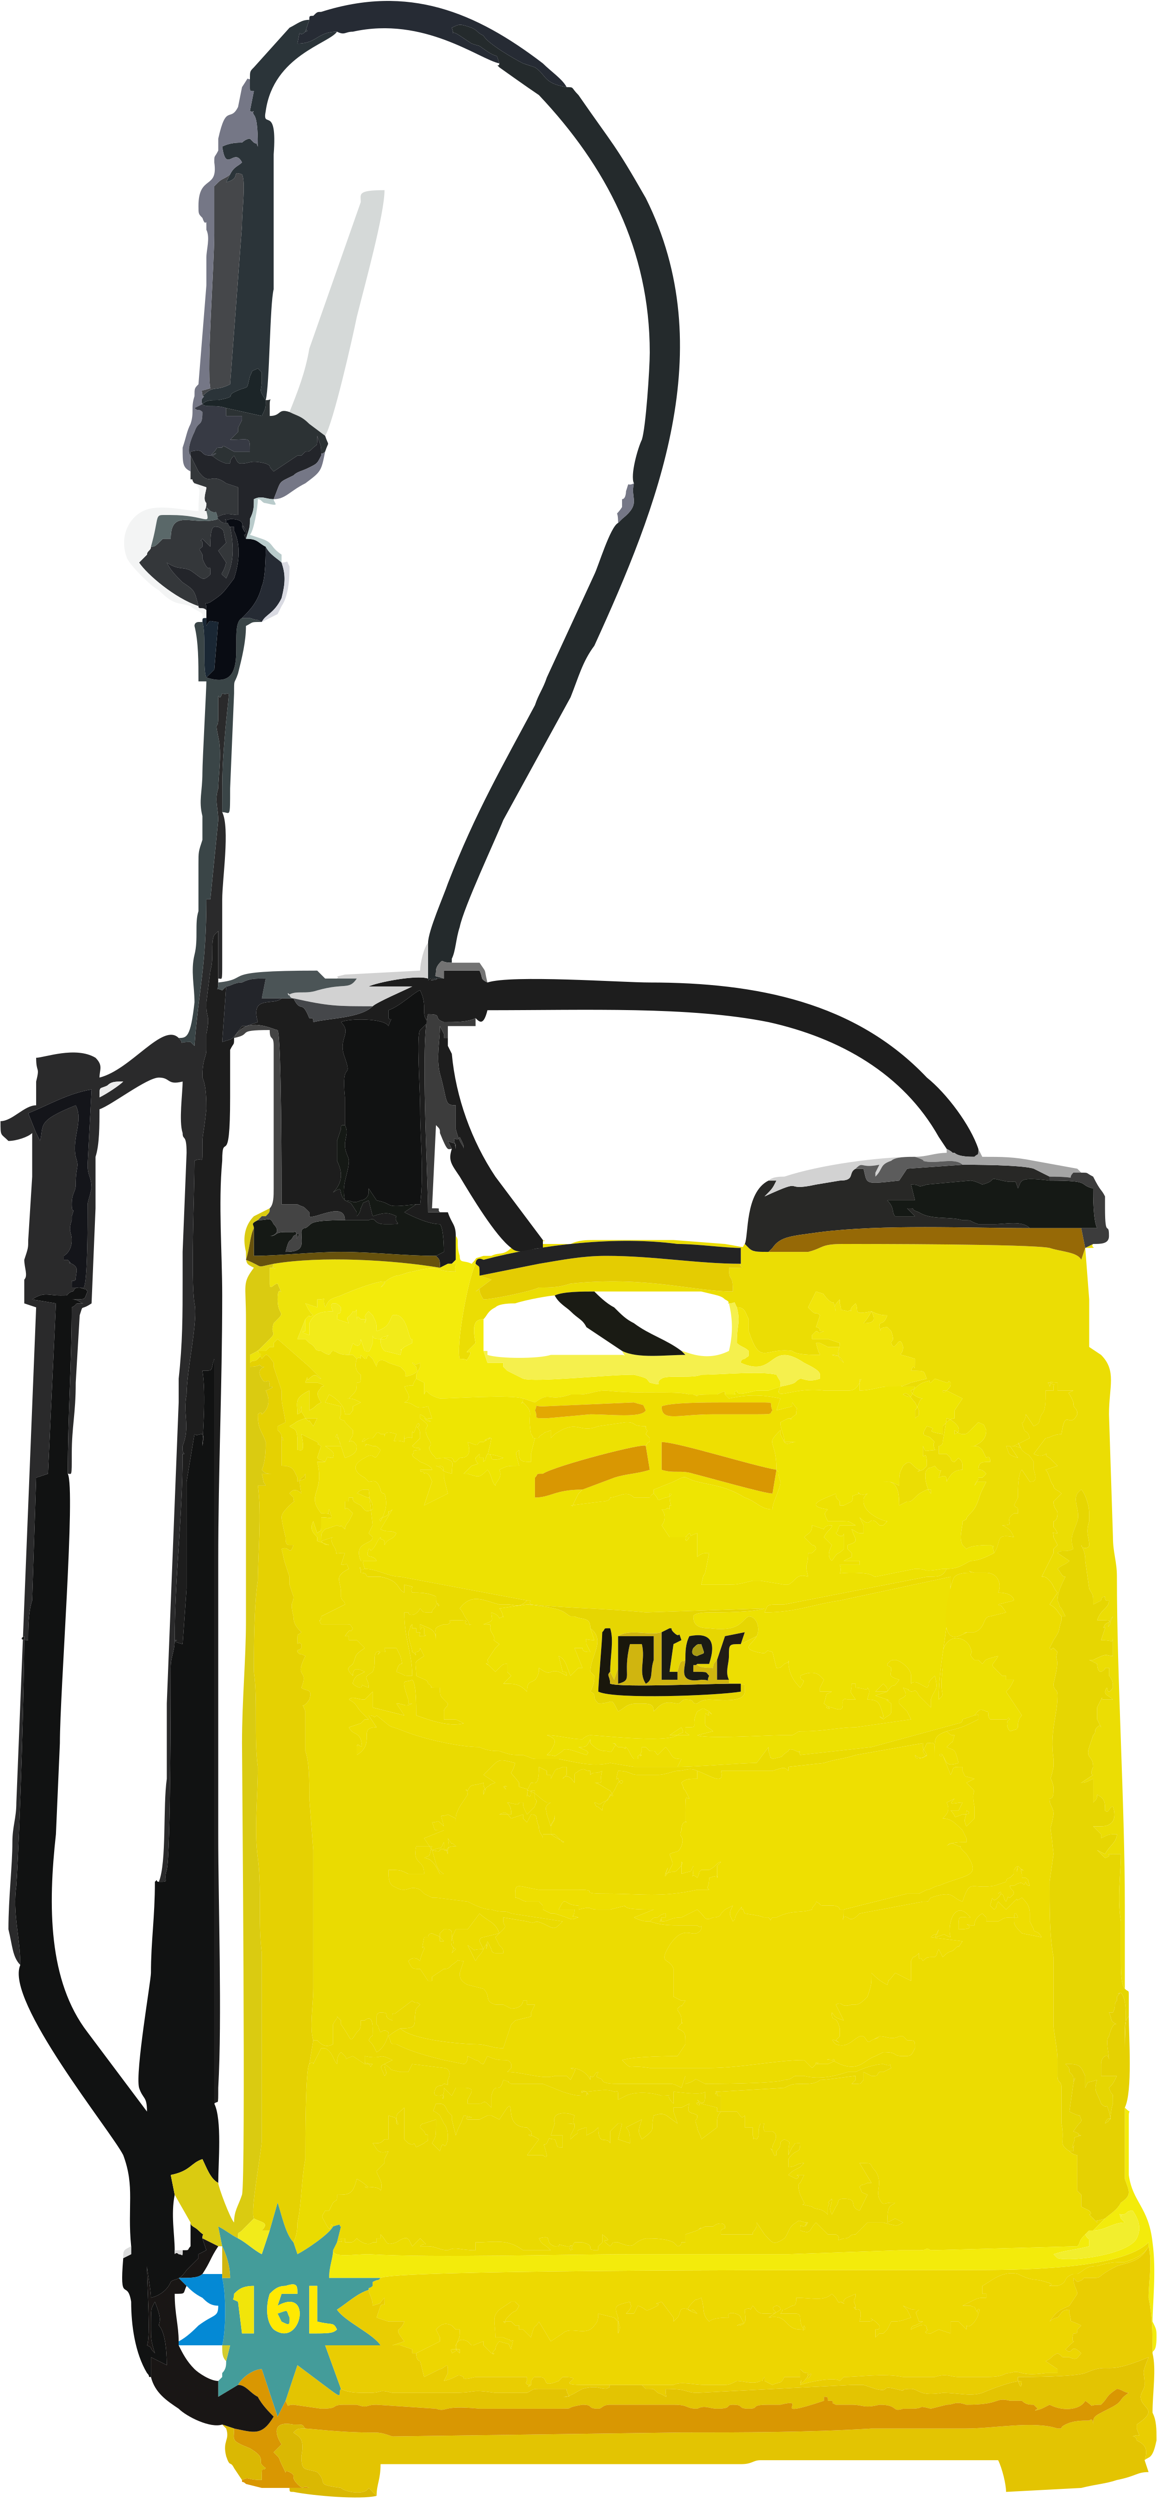 <?xml version="1.0" encoding="UTF-8"?>
<!DOCTYPE svg PUBLIC "-//W3C//DTD SVG 1.1//EN" "http://www.w3.org/Graphics/SVG/1.1/DTD/svg11.dtd">
<!-- Creator: CorelDRAW X7 -->
<svg xmlns="http://www.w3.org/2000/svg" xml:space="preserve" width="43.321mm" height="93.532mm" version="1.1" style="shape-rendering:geometricPrecision; text-rendering:geometricPrecision; image-rendering:optimizeQuality; fill-rule:evenodd; clip-rule:evenodd"
viewBox="0 0 292 631"
 xmlns:xlink="http://www.w3.org/1999/xlink">
 <defs>
  <style type="text/css">
   <![CDATA[
    .fil55 {fill:#0489D5}
    .fil39 {fill:#090C13}
    .fil2 {fill:#111212}
    .fil43 {fill:#14151A}
    .fil29 {fill:#151915}
    .fil31 {fill:#191615}
    .fil52 {fill:#19170C}
    .fil46 {fill:#1A1B14}
    .fil64 {fill:#1A2734}
    .fil60 {fill:#1C2528}
    .fil6 {fill:#1D1D1D}
    .fil65 {fill:#221C16}
    .fil41 {fill:#232324}
    .fil42 {fill:#23252A}
    .fil17 {fill:#242A2C}
    .fil34 {fill:#262B34}
    .fil24 {fill:#282826}
    .fil14 {fill:#2A2A2B}
    .fil23 {fill:#2B3439}
    .fil40 {fill:#2C3234}
    .fil37 {fill:#34373A}
    .fil54 {fill:#373A44}
    .fil33 {fill:#3A4547}
    .fil45 {fill:#3C3C3C}
    .fil47 {fill:#444444}
    .fil21 {fill:#449C9A}
    .fil36 {fill:#45474A}
    .fil70 {fill:#4AA398}
    .fil50 {fill:#4B5456}
    .fil63 {fill:#5A6869}
    .fil61 {fill:#5C5C5C}
    .fil57 {fill:#67520D}
    .fil66 {fill:#737373}
    .fil38 {fill:#757786}
    .fil35 {fill:#966906}
    .fil58 {fill:#A5A5A5}
    .fil71 {fill:#A89B12}
    .fil67 {fill:#B9CBCB}
    .fil53 {fill:#D0B50F}
    .fil48 {fill:#D2D2D2}
    .fil72 {fill:#D4CC2D}
    .fil28 {fill:#D5D9D8}
    .fil18 {fill:#D99702}
    .fil74 {fill:#D9D9D9}
    .fil68 {fill:#D9DAE2}
    .fil51 {fill:#DAB803}
    .fil19 {fill:#DACB11}
    .fil73 {fill:#DBDCDC}
    .fil59 {fill:#E3A802}
    .fil7 {fill:#E3C402}
    .fil32 {fill:#E4CC02}
    .fil12 {fill:#E5D102}
    .fil16 {fill:#E6D602}
    .fil22 {fill:#E9CD02}
    .fil5 {fill:#EAD902}
    .fil3 {fill:#EADB01}
    .fil4 {fill:#EBDD04}
    .fil0 {fill:#ECDC01}
    .fil69 {fill:#ECECEC}
    .fil9 {fill:#EDD601}
    .fil15 {fill:#EDD901}
    .fil13 {fill:#EDDE02}
    .fil1 {fill:#EDE102}
    .fil25 {fill:#EDE30A}
    .fil11 {fill:#EEDD02}
    .fil8 {fill:#EEDF01}
    .fil26 {fill:#EEE205}
    .fil10 {fill:#EEE502}
    .fil27 {fill:#F1E50A}
    .fil44 {fill:#F2EB1A}
    .fil56 {fill:#F2EE2D}
    .fil20 {fill:#F3EB0B}
    .fil49 {fill:#F3F4F4}
    .fil30 {fill:#F5F04D}
    .fil62 {fill:#FFE902}
   ]]>
  </style>
 </defs>
 <g id="Layer_x0020_1">
  <g id="_483635096">
   <path class="fil0" d="M241 398c1,-1 3,-1 4,-1 1,0 -2,-1 1,0 0,0 0,0 0,0 1,0 1,0 1,0 2,0 -2,0 2,0 3,0 4,3 3,5 4,0 4,2 4,2l-4 1c1,1 0,-1 2,2l-4 1c-2,0 -1,3 -4,4 0,0 -2,0 -2,0 -3,1 3,-1 -2,1 -6,2 -2,-14 -1,-15zm10 -6c-2,1 -4,2 -6,2 -2,1 -3,2 -6,2 -1,2 -2,2 -5,2l-36 7c-5,0 -4,0 -5,2 8,0 12,-2 19,-3l28 -6c0,11 -3,21 -3,31 2,-2 0,0 1,-8 0,-1 0,-3 0,-4 1,-5 6,-4 7,-1 1,2 -1,1 1,3 1,0 1,0 1,0 0,0 0,0 1,1 1,-1 0,-1 4,-2 -1,2 -2,2 -1,3l2 2c0,0 1,0 1,0 0,0 0,0 0,1l2 0c-1,2 -1,2 -2,3 0,0 0,0 0,0l4 6c-1,1 -1,2 -1,3 -1,1 1,0 -2,1 -1,-1 -1,-3 0,-3 -1,-1 0,0 -1,0l-4 0c-1,-1 0,-2 -1,-2 -2,-1 -2,0 -3,1 1,0 1,-1 1,1 -4,2 -4,2 -8,3l0 0c1,1 1,1 2,1 -1,3 0,1 -1,2l-1 1c0,0 0,0 0,0 2,1 2,0 3,4 -3,1 -3,0 -4,-2 -1,-1 -1,1 0,0l2 5c1,-2 0,-2 3,-2l0 1c1,2 0,1 3,2l-2 1 1 1c2,2 0,0 1,5 0,1 0,1 0,3 -1,1 -1,1 -2,2 -1,-2 0,-2 0,-4 0,0 2,1 -1,1 -3,1 -1,1 -3,-1 1,0 1,0 2,0l1 -2c-2,0 -4,1 -2,-1l-2 1c1,2 0,3 -1,4 2,0 3,1 5,3l1 2c0,0 0,1 0,1 -2,0 -4,0 -5,1 1,-1 1,-1 3,0 1,0 0,0 1,1l1 1c4,6 0,5 -7,8 -1,0 -2,1 -3,1 -2,1 -2,1 -2,1 -2,0 -1,0 -3,0l-16 4c0,5 -1,1 1,2 1,1 2,0 3,-1l16 -3c2,0 1,0 2,-1 6,-2 5,0 8,1 2,-6 2,-3 8,-4l3 -1c0,0 0,-1 1,-1l1 -1c0,0 0,-1 0,-1 2,-3 0,3 1,-1 3,3 0,-1 1,2l0 1c0,0 0,0 0,0 0,0 1,0 1,0 1,1 0,-1 1,2 -1,0 -1,-1 -1,-1 -1,2 0,-1 -3,1 -1,0 0,0 -1,0 0,1 1,1 1,2l-1 1c-1,0 0,-1 -1,1 -1,-1 0,-2 -2,-2 1,-1 1,0 0,1 -2,2 -1,-2 -2,2l1 1c1,-1 0,0 1,-2l2 2c5,-5 1,-1 4,-3 1,1 2,2 2,4l0 2c0,0 0,0 0,0l1 2c0,1 1,0 2,2l-5 -1c-1,-1 -2,-2 -2,-3 0,-4 1,-1 1,-1 -4,0 -3,0 -5,1l-3 0 0 -1c0,0 0,0 0,0l-1 -1c0,0 0,0 0,0 0,0 -2,1 -2,3 -1,0 -1,0 -1,0 0,0 0,0 0,0 -3,-1 3,1 -3,1 0,-4 0,-3 3,-3 -4,-5 -6,2 -5,5 -3,-1 0,-1 -4,0l1 -2c0,0 0,0 0,0 -1,3 0,0 -2,2l8 1c-2,3 0,0 -2,2 -1,1 -1,0 -3,2l-1 -2c-1,2 0,1 -1,2 -2,0 -2,0 -3,1 -1,-2 -1,1 -1,-2 -2,2 -1,0 -2,2 0,0 0,2 0,2 0,1 0,1 0,3l-4 -2c-3,4 -1,0 -2,3 -2,-1 -3,-2 -4,-3 0,3 0,3 -1,6 -1,1 -2,2 -3,2 0,0 -1,0 -1,0 0,0 0,0 0,0 -3,1 -2,-1 -4,0l2 4c-3,-1 -2,-1 -3,-2 0,3 1,0 2,4 0,1 0,2 0,2 -1,1 -1,1 -1,1 3,2 -3,-2 0,1 3,1 4,-1 6,-2 1,0 1,0 1,0 1,1 1,2 2,1 5,-2 -2,1 2,-1 2,0 3,1 5,0 1,0 1,0 1,0l1 1c2,0 2,0 2,2 -1,2 -1,2 -3,2 -3,0 -1,-1 -5,-1l-2 1c-3,1 -4,4 -9,2 0,0 0,0 0,0l-2 -1c-4,0 4,-1 -1,1l-2 0c-3,0 1,-1 -1,0l0 0c-1,1 -1,1 -1,1l-2 -2c-7,0 -16,2 -24,2l-15 0c-6,-1 -4,1 -7,-2 3,-1 13,-1 14,-1l2 -3c0,-3 0,-3 -2,-4 2,-3 1,0 1,-2 0,-2 -1,-2 -1,-3 2,-2 0,1 2,-2l-1 0c0,0 -2,-1 -2,-1 0,-2 0,-1 0,-3l0 -4c-1,-3 -4,-1 -1,-6 4,-6 6,-1 8,-4 0,0 0,-1 0,-1 0,1 -1,0 -1,0l-4 0c-3,0 -5,0 -8,-1 -1,0 -2,0 -4,-1l5 -2c0,0 0,0 0,0 0,0 1,0 1,0 0,0 -1,0 -1,0l-1 0c-11,0 -2,-2 -10,0l-3 0c-3,0 -1,-1 -5,0l0 -1c-4,0 -3,-3 -5,1 2,0 1,0 4,0 0,3 -2,1 1,2 -1,0 -1,1 -3,0l-3 -1c0,0 -1,0 -1,0l-2 -1c0,0 0,-1 0,-1 0,0 0,0 0,0l-1 -1c-3,0 0,0 -3,0 -1,0 -2,-1 -3,-1 0,-4 0,-3 6,-2 7,0 0,0 10,0 6,0 -1,1 7,1 9,0 14,1 23,-1l3 0c-1,-1 0,0 0,-3 3,-1 2,0 2,0 0,-1 0,-1 0,-3 1,-1 1,-1 1,-1 -1,0 -1,1 -3,2 0,0 -1,0 -2,0 -1,1 0,0 -1,2 -2,-2 -1,2 -1,-3 -1,2 0,1 -3,2 0,-2 0,-2 0,-3 0,0 1,0 -1,2 -1,1 -1,0 -3,1 2,-5 -2,4 1,-1 1,-2 1,-1 0,-4 0,0 0,0 0,0 2,-1 2,0 3,-2 1,-3 -1,-2 0,-4 0,-3 2,-2 1,-2 0,-8 0,-6 1,-6l-1 -2c0,0 0,0 0,0 -1,-1 0,0 -1,-2 1,-1 2,-1 4,-1l0 -2c-2,-1 -3,0 -5,0 -1,0 -3,1 -5,1 -1,0 -1,0 -2,0 0,0 0,0 0,0l-3 0c-2,0 -2,-1 -5,-1 -1,4 0,1 0,2 1,3 2,-1 0,1l-1 2c-2,3 -3,3 -3,5 -2,-2 -1,0 -2,-2 1,0 1,1 2,0 2,-1 1,0 2,-2 -1,-1 2,2 0,-1 -2,-1 -3,-2 -4,-2 3,0 1,0 2,-3 -2,1 -2,0 -3,1l0 1c0,0 0,-1 0,-1l0 -1c-2,0 -1,-1 -3,0 -1,1 -1,0 -1,2l0 1c-2,-3 -3,-1 -3,-1 0,0 0,0 1,-1l0 -1c0,-1 0,-1 0,-1l-1 0c0,0 0,0 0,0 -2,1 -1,0 -2,1l-1 2c0,0 0,0 0,-1 -1,0 -1,0 -1,0 0,0 0,0 0,0 0,0 0,0 0,-1l-2 -1c0,5 -1,4 -2,4l-1 2c2,0 3,2 5,3l1 0c-2,1 -1,2 -1,3l1 3c0,-1 1,-1 1,-3 0,2 0,1 -1,3 0,0 0,0 0,0l0 2c3,2 4,2 3,2 -1,-1 -2,-2 -2,-2 -2,0 1,0 -3,0l0 1c0,-1 -1,-1 -1,-3 0,0 0,0 0,0 -1,-2 0,-3 -2,-3l-1 2c-1,-1 1,1 -1,-1 0,0 0,0 0,-1 0,0 0,0 0,0l-3 1c-1,-1 -1,-2 -3,-1l3 0c0,-1 0,-2 -1,-3 1,0 3,1 3,0 0,0 0,0 1,0 0,1 0,1 1,3 0,0 0,0 1,-1l1 -1c0,0 0,0 0,0 0,0 0,0 0,0 0,-1 1,-1 0,-2 0,-2 0,-1 0,-2 -1,0 -1,0 -1,0 0,1 0,2 -1,1 0,0 0,0 0,1 0,-3 1,-2 -2,-3 -2,0 -2,0 -4,0 2,2 -1,-1 1,0l3 0c0,0 0,-1 0,-1 -3,-4 -2,-1 -1,-5 -4,-1 -4,-1 -6,1l-2 2 3 2c-3,1 0,0 -2,1 0,0 -1,1 -1,1 0,0 0,0 0,0 0,0 0,0 0,1 1,-2 0,-1 0,-3 -3,1 -3,0 -4,2 -1,0 0,-1 0,1l-2 3c-1,2 -1,2 -1,4 0,0 0,0 0,-1 -2,-1 0,0 -2,-1 -2,1 -2,-1 -1,3 -2,-2 -1,-1 -3,-1 1,2 0,2 2,2 0,0 1,0 1,0 3,0 0,0 0,0 0,0 0,0 0,0 0,0 0,0 0,0 0,0 0,0 0,0l-5 2 2 3c3,-1 2,0 3,-2l0 1c0,0 0,1 0,1 0,0 2,1 1,-3 2,3 0,0 2,2l1 0c-2,0 -4,0 -3,2 0,0 0,0 0,0 0,0 0,-1 0,-1 -4,-1 0,1 -4,0 1,3 1,5 3,6 0,0 0,0 0,0 0,0 -1,0 -1,0 -1,-2 -2,-4 -4,-4 2,-1 1,0 2,-3l-4 0c-1,5 2,3 2,7 -1,0 -2,0 -4,0 -2,-1 -2,-1 -5,-1 0,2 0,3 1,4 2,1 2,1 3,1 1,0 2,-1 4,0l1 1c2,1 0,0 2,1 0,0 1,0 1,0l8 1c2,1 4,2 6,2 3,1 3,0 5,1l13 2c-2,2 -2,2 -4,1 -4,-2 -2,0 -5,-1l-6 -1c0,0 0,1 0,1 0,1 1,1 0,2 -1,1 -1,1 -2,2l1 2c0,0 0,0 0,0 1,1 1,1 1,2 -1,0 -1,0 -2,0 -1,0 -1,-1 -1,-1l-1 -2c-1,5 1,-2 -1,2 -1,2 -1,1 -2,3l-2 -4c3,2 0,1 4,1l-1 -2c0,-1 1,-1 1,-1l4 -1c-1,-3 -3,-3 -5,-5l-3 4c-2,0 -1,0 -3,0 -1,2 -2,4 0,5 0,0 -1,1 -1,1 1,-2 0,-4 0,-4 0,0 0,0 0,0 0,-2 0,-2 -2,-2l-1 1c0,0 0,0 0,0l0 2c0,0 1,0 1,0 -2,-2 -1,-1 -3,-2 0,0 0,0 0,0 0,0 -1,0 -1,1l-1 0c-1,5 0,1 0,3 0,0 -1,2 -1,3 -1,-1 -2,-1 -3,0 1,2 1,2 3,2l2 3c0,0 0,0 1,0 0,0 0,-1 0,-1 0,0 0,0 0,0l3 -2c1,0 1,0 2,-1 0,0 0,0 0,0 3,-2 0,-1 3,-1l-1 3c0,1 0,2 2,3l4 1c2,2 0,3 3,4l1 0c0,0 0,0 0,0l0 0c1,0 0,0 1,0l2 1c2,0 3,-1 3,-2 0,0 1,0 1,0 0,0 0,0 0,1 0,0 0,0 0,0l2 0 -1 2c0,0 0,0 0,0l0 1c0,1 0,0 0,0l-4 1c0,0 -1,1 -1,1l-2 6c-3,0 -4,-1 -7,-1 -3,0 -16,-1 -19,-4 0,0 -2,1 -3,2 1,2 0,1 1,2 0,0 1,0 1,0 4,2 8,3 12,4l5 1c0,0 1,0 1,-2l2 1c0,0 0,0 0,0 0,0 0,0 0,0 1,0 1,1 2,1l1 -2c4,2 5,0 6,2 0,1 0,0 0,1l-1 1c4,0 9,2 12,1 2,0 1,0 3,0 0,0 0,0 0,0l1 1c2,-4 1,-2 0,-3 2,0 4,1 5,3 0,0 0,-1 0,-1 1,1 1,-1 2,-1 -1,2 0,1 1,2 0,1 3,1 4,1l9 0c2,0 2,0 4,0 1,0 1,0 3,1l1 -3c0,-3 0,0 0,0l0 2c4,-1 1,-2 5,0 1,0 18,0 20,-1 2,0 2,-1 3,-1l2 0c0,0 0,0 0,0 4,1 8,0 11,-1 2,0 0,0 2,0 2,-1 5,-2 7,-2 3,1 1,-1 2,1l-2 1c0,0 0,0 -1,0 -1,1 0,1 -2,1l-2 -1 0 2c-1,1 0,1 -3,1 0,0 0,0 0,0l1 -1c0,0 0,0 0,0 0,0 0,-1 0,-1 -1,0 -7,1 -9,1 -1,1 -3,1 -4,1 -3,0 -3,0 -5,1l-17 1c-1,2 0,-2 0,1 0,0 1,0 1,0l0 4 4 0c1,1 1,2 2,1l0 3c1,0 1,0 2,0l0 2c0,0 0,0 0,0 1,2 -1,0 1,1 1,-1 0,-2 1,-4 2,0 0,0 1,2l1 0c2,0 0,0 1,0 2,1 0,3 0,4 0,2 -1,-1 0,1 1,2 0,1 1,1 0,0 0,0 0,0 0,0 0,-1 0,-1 2,-2 0,-2 2,-3 2,1 1,0 1,4l1 -2c1,-1 0,-1 2,-1 0,3 -1,1 -3,4 0,0 0,1 0,1l0 1c2,0 2,-1 4,-1l-1 1c-2,1 -2,1 -3,2l2 1c2,-1 -2,-1 2,-1l-1 2c0,0 -1,0 0,3l1 2c0,1 -2,0 2,1 1,1 2,0 4,2l0 -2c1,-2 -1,0 1,-2 0,2 -1,2 0,4 1,-2 1,-2 1,-2 1,-1 0,-2 2,-2 4,0 1,2 4,3l2 -4c-2,-1 -1,0 -2,-2 1,-1 0,0 2,-1 0,0 1,0 1,0l-3 -5c0,0 0,0 0,0 4,0 2,0 4,2 2,3 0,5 1,7 1,2 1,1 3,1 0,0 0,0 0,0l1 0c0,0 0,0 0,0 -1,1 -2,0 -2,5 0,0 2,-1 2,-1 0,0 0,0 0,0l2 1c-2,1 -1,1 -5,0l-4 0c-1,1 -3,3 -3,3 -2,0 -1,1 -3,1 -3,1 0,0 -2,-1l-1 0c0,0 -1,0 -1,0 0,0 0,0 0,0l-3 -3c-2,2 -1,3 -4,2 0,-2 0,-1 1,-1 2,-3 -1,2 1,-1 -2,0 -2,-1 -3,0 -2,1 -2,3 -3,4 -3,2 -3,1 -5,-1 0,0 0,0 0,0l-2 -3c0,0 0,0 0,1 -1,2 -1,1 -1,2 -5,0 -5,0 -6,0 0,0 -1,0 -3,0 0,0 0,0 0,0 0,0 1,0 1,0 0,0 0,-1 0,-1 0,0 0,0 0,0 1,-1 1,0 1,-1 0,-1 -2,-1 -3,0 0,0 0,0 0,0l-2 0c0,0 0,0 0,0 -4,2 1,-1 -2,1l-3 1c0,0 0,0 0,1 0,0 0,1 0,1 0,0 0,0 -1,0 0,0 0,0 0,0 0,1 -1,1 -1,1l-1 -1c-2,-1 -5,-1 -7,-1 -4,1 -2,3 -7,1 -2,0 -1,0 -2,1 -4,-3 2,0 -2,-3l0 2c-1,1 0,0 -1,1 0,2 0,0 0,1 -4,0 0,-1 -4,-2 -1,0 -1,0 -2,0 -2,3 1,1 -1,2 -1,-2 2,-1 -1,-1 -4,-1 0,0 -3,0 -3,-1 0,-3 -4,-2 1,2 1,1 3,3l-7 0c-4,-3 -7,-2 -12,-2 0,0 0,0 0,1l0 1c-4,0 -5,-1 -7,0 -2,0 -3,-1 -5,-1 0,0 -1,0 -1,0l-1 0c0,0 0,0 0,0l0 0c1,-1 2,0 1,-1 -1,-1 0,0 -1,-1l-2 2c-1,-2 -1,-3 -4,-1 -3,1 -2,0 -4,-2l0 1c0,0 0,0 -1,0l0 1c0,0 0,0 -1,0 -1,1 -3,0 -4,-1 -1,1 -1,1 -2,1 -1,0 0,0 -1,0 0,0 0,-1 0,-1l-1 0c0,2 1,0 -1,1l-1 2c0,2 5,1 9,1 17,1 49,0 67,0 13,0 26,0 39,0l28 -1c2,0 4,0 5,0 3,0 1,-1 3,0l37 -1c1,-1 0,-1 2,-3l1 -1c0,0 0,0 1,0l2 -2c0,0 0,0 0,0l1 -1c-3,1 -2,0 -2,1l-2 -2c0,0 1,0 0,-1 0,0 0,0 0,0l-2 -1c0,-1 0,-2 0,-3 -1,-1 0,0 -1,-1 0,0 0,-1 0,-1l0 -8c0,0 -1,0 -2,-1 -3,-2 -1,-2 -2,-7 0,-4 0,-6 0,-9 0,-2 -1,-1 -1,-3 0,0 0,-3 0,-4 0,-3 -1,-7 -1,-9 0,-5 0,-11 0,-17 -1,-5 -1,-12 -1,-19l1 -7c-1,-10 -1,-4 0,-10 0,-2 -1,-2 -1,-4 1,0 1,-1 1,-3 -1,-4 -1,0 0,-5l0 -2c-1,-7 1,-11 1,-16 0,-2 -1,-1 -1,-3 2,-8 0,-5 1,-8l-1 -1c-1,0 0,1 -1,0l1 -2c2,-3 1,-2 2,-5l0 -1c-1,-1 -1,-2 -3,-3l2 -3c-1,-1 -1,-2 -2,-3 -1,-1 -1,-1 -2,-1l3 -6c0,-1 0,0 0,-1l1 -1 -1 -2c0,-2 -1,-1 1,-1 -1,-2 -1,-1 -1,-2l0 -1c0,0 1,0 1,-2 0,-1 -1,-1 -1,-3 1,-1 0,0 2,-2 0,0 0,0 0,0 -1,-1 -2,-1 -2,-2 -1,-1 -1,-3 -2,-4l3 -1 -2 -2c-2,-1 0,-1 -1,-1 0,0 -1,1 -3,0l3 -4c1,0 2,-1 4,-1 1,-7 2,-1 4,-5 0,-2 -1,-1 -1,-3 -1,-3 -2,-2 0,-3l-2 0c0,0 0,0 0,0 0,0 -1,0 -1,0 0,0 0,0 -1,0 0,-1 0,-2 0,-2 -3,0 -1,-1 -2,1 0,-1 -1,-1 0,-1 2,1 1,0 1,1 0,0 0,1 0,1l-2 0c0,3 0,5 -1,6 -1,2 0,2 -2,3l-2 -3c0,1 -1,3 -1,2 1,4 1,1 2,4l-4 2c0,0 -1,0 -2,0 1,2 0,2 3,3l-2 -3c4,0 3,2 2,-1l1 2c2,2 1,0 3,3l0 2c0,0 0,0 0,0 1,3 0,3 -1,3l-2 -3c-1,1 -1,5 -1,7 0,0 0,0 0,0l-1 2c1,1 1,0 1,2 0,0 -1,0 -1,0 -3,2 1,3 -3,3 2,1 2,1 3,3 -5,-1 -3,1 -5,4z"/>
   <path class="fil1" d="M91 394c1,0 0,-1 1,2 3,0 6,2 9,2l32 6c2,0 0,0 1,1 10,1 19,1 29,2l30 -1c-3,1 -11,1 -14,1 -4,0 -4,1 -4,1 0,2 1,3 4,3 8,1 8,-2 10,-3 2,0 3,3 2,5 -1,2 -4,3 0,4 4,1 1,-1 4,0 0,0 0,0 0,0 0,0 0,0 0,0 0,0 0,0 0,0l1 4c1,0 1,0 2,-1 2,-1 1,0 1,-1 0,3 1,5 3,7 2,-3 0,-1 0,-3 2,-1 4,-1 5,0 1,1 1,1 1,1l-1 2c0,0 0,1 0,1 2,0 3,0 3,0 -2,1 -1,0 -2,3 4,3 -2,0 2,1 5,2 1,-3 4,-2 0,0 1,0 2,0 -2,-3 -1,-1 -1,-4 0,0 1,0 1,0l0 1c2,0 3,1 3,0 1,1 0,2 0,3 3,0 3,1 4,4 0,2 -2,-1 0,1 1,-1 2,-1 2,-2 0,0 0,-1 0,-1 0,-2 0,2 0,-1 -3,-2 1,0 -1,-1l-3 -1 3 -1 -3 0c0,0 0,0 0,0l2 -2c1,1 1,1 1,2 2,-3 1,0 3,-3 -3,-1 -2,-1 -2,-3 -1,-1 -1,0 -1,-1 1,-1 1,-1 2,-1 1,0 4,2 4,4l0 1c0,0 0,0 0,0l0 1c1,-1 2,0 4,1 1,-1 0,-1 1,-2l1 -1c1,4 0,3 -1,6 0,0 0,0 0,0 0,1 0,1 0,2l-2 -2c-1,-1 0,0 -1,-1 -1,-2 -1,-1 -2,-1 -2,-1 1,0 -2,-1 1,2 1,2 -1,3 0,1 0,0 0,1l2 2c0,0 0,0 0,0l1 2 -14 2c-4,0 -8,1 -13,1 -2,0 -1,0 -3,1l-3 0c-3,0 -19,1 -21,0l4 -1c-1,-1 -2,-1 -2,-2 0,-4 0,-2 1,-2 -1,-2 2,1 0,-1 -2,-1 -1,-1 -3,0 -2,4 1,4 -3,4 0,2 0,1 1,2l-3 0c1,-1 2,0 1,-2l-3 2c1,0 1,0 2,0 -3,2 -20,0 -22,0 -1,0 -2,1 -2,1 -3,0 -6,-1 -9,-1 3,1 2,2 1,4l-1 1c3,0 1,1 4,-1 0,0 0,-1 3,0l3 1c1,-1 0,-1 -2,-2 2,0 2,0 3,-2 0,1 0,1 0,1 1,1 2,2 4,2 1,0 1,1 2,-1 1,-1 0,-1 -1,-1 1,0 1,0 2,1l1 0c2,1 0,0 1,0 1,1 1,2 2,3 0,0 0,0 1,0 0,-1 0,-1 1,-1 0,0 -1,1 0,-1 0,0 0,0 0,-1l1 0c0,0 1,1 1,1 2,0 1,0 2,1l2 -2c2,2 1,3 4,3l-1 2c5,0 16,-1 20,-1l3 -4c0,1 0,-1 0,1 1,3 0,1 1,2 4,-1 1,0 4,-2 0,0 0,-1 2,0 2,1 0,-1 1,1l18 -2 22 -6c0,0 1,0 1,-1l3 -1c1,-1 1,-2 3,-1 1,0 0,1 1,2l4 0c1,0 0,-1 1,0 -1,0 -1,2 0,3 3,-1 1,0 2,-1 0,-1 0,-2 1,-3l-4 -6c0,0 0,0 0,0 1,-1 1,-1 2,-3l-2 0c0,-1 0,-1 0,-1 0,0 -1,0 -1,0l-2 -2c-1,-1 0,-1 1,-3 -4,1 -3,1 -4,2 -1,-1 -1,-1 -1,-1 0,0 0,0 -1,0 -2,-2 0,-1 -1,-3 -1,-3 -6,-4 -7,1 0,1 0,3 0,4 -1,8 1,6 -1,8 0,-10 3,-20 3,-31l-28 6c-7,1 -11,3 -19,3 1,-2 0,-2 5,-2l36 -7c3,0 4,0 5,-2 0,0 0,0 -1,0 -6,1 -3,0 -7,0l-10 2c-1,0 0,-1 -6,-1 -5,0 -2,1 -3,-2l5 0c0,-1 0,-1 0,-1l-3 0c0,0 0,0 -1,0l2 -1c0,-1 0,-1 0,-1l-1 -1c0,-1 0,0 0,-1 3,-1 2,-1 1,-4 2,1 1,1 3,1 0,-1 0,-1 0,-1 0,0 0,-1 0,-1l-1 -2c3,3 2,0 4,1l1 1c2,0 0,0 1,0l1 -1c-1,0 -6,-2 -6,-5 0,-1 0,-1 1,-2 -2,1 -3,-1 -2,0 -3,1 -1,0 -2,2l-2 1c0,0 -1,0 -1,0l0 -1c-1,-1 -1,-1 -1,-2 -2,1 -9,3 -2,4 -1,1 -1,1 0,3l3 0c3,0 2,0 4,1l-4 0c-1,2 0,1 -1,2 1,1 2,1 2,0 0,0 0,0 0,0l0 4c-2,2 -1,0 -3,3 -1,-1 -1,-2 0,-4 0,0 0,0 0,0l-2 -2c1,-2 2,-2 2,-3 -2,0 -2,1 -2,1l-3 -1c0,2 -1,2 -2,3l2 2c1,0 1,1 1,1l-1 1c-2,0 0,0 -1,0 0,4 -1,2 0,6 -3,-1 -3,1 -5,2l-1 0c0,0 0,0 0,0l-6 -1c0,0 0,0 0,0 0,0 -2,0 -2,0 -4,1 -4,1 -7,1 0,-2 0,-1 0,0l-6 0c1,-4 0,-1 1,-3l1 -5c-1,0 -2,0 -3,1 0,-2 0,-2 0,-3l0 -3c-3,1 -1,1 -2,0 0,0 0,0 0,0l-1 1c0,2 1,0 1,0l-5 0 -2 -3c1,-1 1,-3 0,-4 0,0 0,0 0,0 0,0 1,0 1,0 1,-1 1,1 1,-1 1,0 0,1 0,-3 1,0 0,1 -1,1 -3,1 -1,1 -3,-1 -2,1 1,1 -3,1l-2 0c-2,-2 -4,0 -6,0 0,1 -2,1 -2,1l-8 1c1,0 0,1 1,-1l1 -2c0,0 0,0 0,0l1 -1c-7,0 -8,2 -12,2l0 -5c1,-1 0,-1 2,-1 3,-2 26,-8 26,-7 1,-2 1,0 1,-2l-1 -1c1,-2 0,0 0,-2 -4,0 -2,-1 -5,-1l-7 1c-5,2 -5,-2 -11,2 0,0 0,0 0,0l-1 1c0,0 0,2 0,0l0 -2c-2,1 -1,0 -2,1 -2,1 0,1 -2,1l-1 4c0,1 0,1 0,2 -2,0 -3,0 -3,-2l0 -1c-1,1 -1,0 0,4 -3,0 -3,0 -5,1 1,2 -1,3 -1,4 -1,-1 -1,-3 -2,-4 -2,2 -2,2 -5,1 -1,0 2,0 -1,0 0,0 0,0 0,0l2 -2c3,-1 1,0 1,-2l1 -1c0,0 0,1 0,1 0,0 0,0 0,0 1,0 1,0 1,0 0,1 0,1 0,1 1,-1 0,0 1,-2 1,0 1,1 1,1 0,0 0,1 3,0 -5,-2 -4,1 -3,-5 -5,2 3,-2 -2,1 0,0 0,0 0,0 0,0 -1,0 -1,0 -1,1 0,1 -3,0 1,3 0,4 -2,4l-1 1c-1,0 0,0 -1,-1 0,0 0,0 -1,0l-1 0c3,1 2,1 2,4 -4,-1 -1,-1 -4,-2 2,0 2,0 2,3l1 4 -6 3 2 -6c0,0 0,0 0,0 -1,-3 -2,-2 -2,-2 0,-1 -1,0 -1,-1 1,0 1,0 3,0 3,-1 0,0 0,0 0,-1 -3,-2 -3,-2 0,0 0,0 0,0 -1,-1 -2,-1 -2,-2 1,0 -1,-1 2,-1 0,-1 -1,0 -2,-1l2 -2c0,-2 0,-2 -1,-3 1,1 1,-2 0,0 -1,4 -1,-1 -1,3 -2,-1 -2,2 -2,-2 0,3 0,2 0,3 -3,-1 -3,1 -2,-2 -3,-1 -3,0 -3,1 0,0 0,-1 0,-1 0,0 -1,0 -1,0 0,0 0,0 0,0 -1,-1 -1,0 -2,1l-1 0c0,0 0,0 0,0 -3,2 -1,0 -1,0l0 2c1,0 -1,-1 2,0 1,0 1,0 2,1 -2,4 -1,0 -4,2 -4,2 -2,4 0,5l1 1c1,0 2,-1 3,2 0,0 0,1 1,1 1,3 0,5 -1,7 -1,-1 2,-1 2,-2 0,-1 0,0 1,-1l-3 5c2,1 2,0 4,1 -1,2 -2,1 -3,3l0 1c0,-1 0,0 0,-2 -1,-1 -1,0 -1,-1 -1,1 -1,2 -2,3 -1,1 0,0 -1,0 -3,0 0,0 0,0 -1,3 1,1 2,3l-4 0z"/>
   <path class="fil2" d="M5 496c-4,9 23,42 26,48 3,8 1,13 2,23l0 2 -2 1c-1,12 1,5 2,11 0,6 1,13 4,18 1,1 0,1 1,1l0 -5 4 2c0,-1 0,-8 -2,-10 0,-1 1,-1 -1,-6 -1,2 -1,1 -1,7 0,2 0,3 1,6 -2,-2 0,-1 -2,-2 1,-2 0,-15 0,-20 0,1 1,6 1,8 4,-1 5,-4 5,-4 1,-1 2,0 4,-3l3 -3c0,0 0,0 0,-1l2 -1 -1 -3c0,-2 1,0 -1,-2 -1,-1 -2,-1 -2,-2l0 6c-1,1 0,1 -2,1 0,2 0,1 -1,1 -1,-1 -1,1 -1,-1 0,-4 -1,-9 0,-14l-1 -5c5,-1 5,-3 8,-4 1,2 2,5 4,6 0,-5 1,-16 -1,-20l0 -188c-1,3 0,3 -3,3 1,6 0,17 0,19 1,-5 -1,-2 -2,-3l-2 12 0 27c0,0 0,0 0,0l-1 14c-4,-1 0,-1 -2,-1 0,3 -1,4 -1,7 0,5 0,47 -1,51 -1,3 1,3 -2,3 -1,0 0,-1 -1,0 0,9 -1,15 -1,23 0,2 -4,25 -3,29 1,3 2,2 2,6l-15 -20c-10,-13 -10,-32 -8,-50l1 -23c0,-13 4,-64 2,-68 0,-15 1,-28 1,-42 2,-1 0,-1 3,-1 -1,0 -1,-1 -3,-1 4,0 3,0 4,-2 -1,-1 1,0 -2,-1 -2,0 -1,1 -2,1 -2,1 0,1 -3,1 -3,0 -4,-1 -7,1l6 1 -2 43 -3 1 -1 31c-1,3 -1,7 -1,10 -3,0 -1,-1 -1,-1 0,12 -1,47 -2,63 -1,7 1,13 1,20z"/>
   <path class="fil3" d="M65 341l1 2c1,-1 1,-2 3,1 0,0 0,1 0,1l2 6c0,4 0,2 1,8l-2 1c0,1 0,1 0,1 1,1 1,1 1,2 1,2 0,-2 0,1l0 6c3,0 3,1 4,3l0 1c2,-1 2,0 2,-2 -1,2 -2,0 -1,5 -2,-2 -3,0 -3,0 0,0 1,1 1,1 0,2 1,0 -1,2 -1,1 -2,2 -2,3 0,1 1,5 1,5 0,1 0,2 1,2l1 0c-1,3 -1,0 -3,1 1,4 0,1 2,7 0,1 0,1 0,2l1 3c0,2 -1,1 0,5 0,2 1,3 2,4 -1,1 -1,0 -1,2 0,0 0,0 0,0 0,2 0,0 1,1 0,0 0,-1 0,1 -1,1 -1,0 -1,1 1,1 0,0 2,1 -3,6 1,3 -1,8 1,1 3,0 2,3 -2,3 -2,0 -1,3l0 5c0,2 0,3 0,5 1,3 1,7 1,12l1 13c0,6 0,28 0,35 0,4 -1,10 0,13l1 0c1,1 2,2 4,1 0,0 0,-1 0,-1l0 -4c1,-2 1,-1 1,-2 1,1 0,0 1,1l0 1c0,0 0,0 0,0 3,4 2,5 4,2 1,-1 1,-1 1,-3 2,0 1,0 1,0 0,0 2,-2 2,2 0,3 0,1 -1,3 1,1 1,1 2,3 2,-1 3,-4 3,-5 -1,-1 -2,0 -2,0 -1,-2 0,-1 -1,-2 0,0 0,-1 0,-1l0 -1c0,0 0,0 0,0 0,0 0,0 0,0 0,0 0,-1 1,-1 3,0 0,1 3,2 0,-3 0,-1 1,-2l4 -3c1,1 1,0 2,1 0,0 -1,1 -1,1 -1,4 1,5 -4,5l0 0c3,3 16,4 19,4 3,0 4,1 7,1l2 -6c0,0 1,-1 1,-1l4 -1c0,0 0,1 0,0l0 -1c0,0 0,0 0,0l1 -2 -2 0c0,0 0,0 0,0 0,-1 0,-1 0,-1 0,0 -1,0 -1,0 0,1 -1,2 -3,2l-2 -1c-1,0 0,0 -1,0l0 0c0,0 0,0 0,0l-1 0c-3,-1 -1,-2 -3,-4l-4 -1c-2,-1 -2,-2 -2,-3l1 -3c-3,0 0,-1 -3,1 0,0 0,0 0,0 -1,1 -1,1 -2,1l-3 2c0,0 0,0 0,0 0,0 0,1 0,1 -1,0 -1,0 -1,0l-2 -3c-2,0 -2,0 -3,-2 1,-1 2,-1 3,0 0,-1 1,-3 1,-3 0,-2 -1,2 0,-3l1 0c0,-1 1,-1 1,-1 0,0 0,0 0,0 2,1 1,0 3,2 0,0 -1,0 -1,0l0 -2c0,0 0,0 0,0l1 -1c2,0 2,0 2,2 0,0 0,0 0,0 0,0 1,2 0,4 0,0 1,-1 1,-1 -2,-1 -1,-3 0,-5 2,0 1,0 3,0l3 -4c2,2 4,2 5,5l-4 1c0,0 -1,0 -1,1l1 2c-4,0 -1,1 -4,-1l2 4c1,-2 1,-1 2,-3 2,-4 0,3 1,-2l1 2c0,0 0,1 1,1 1,0 1,0 2,0 0,-1 0,-1 -1,-2 0,0 0,0 0,0l-1 -2c1,-1 1,-1 2,-2 1,-1 0,-1 0,-2 0,0 0,-1 0,-1l6 1c3,1 1,-1 5,1 2,1 2,1 4,-1l-13 -2c-2,-1 -2,0 -5,-1 -2,0 -4,-1 -6,-2l-8 -1c0,0 -1,0 -1,0 -2,-1 0,0 -2,-1l-1 -1c-2,-1 -3,0 -4,0 -1,0 -1,0 -3,-1 -1,-1 -1,-2 -1,-4 3,0 3,0 5,1 2,0 3,0 4,0 0,-4 -3,-2 -2,-7l4 0c-1,3 0,2 -2,3 2,0 3,2 4,4 0,0 1,0 1,0 0,0 0,0 0,0 -2,-1 -2,-3 -3,-6 4,1 0,-1 4,0 0,0 0,1 0,1 0,0 0,0 0,0 -1,-2 1,-2 3,-2l-1 0c-2,-2 0,1 -2,-2 1,4 -1,3 -1,3 0,0 0,-1 0,-1l0 -1c-1,2 0,1 -3,2l-2 -3 5 -2c0,0 0,0 0,0 0,0 0,0 0,0 0,0 0,0 0,0 0,0 3,0 0,0 0,0 -1,0 -1,0 -2,0 -1,0 -2,-2 2,0 1,-1 3,1 -1,-4 -1,-2 1,-3 2,1 0,0 2,1 0,1 0,1 0,1 0,-2 0,-2 1,-4l2 -3c0,-2 -1,-1 0,-1 1,-2 1,-1 4,-2 0,2 1,1 0,3 0,-1 0,-1 0,-1 0,0 0,0 0,0 0,0 1,-1 1,-1 2,-1 -1,0 2,-1l-3 -2 2 -2c2,-2 2,-2 6,-1 -1,4 -2,1 1,5 0,0 0,1 0,1l-3 0c-2,-1 1,2 -1,0 2,0 2,0 4,0 3,1 2,0 2,3 0,-1 0,-1 0,-1 1,1 1,0 1,-1 0,0 0,0 1,0 0,1 0,0 0,2 1,1 0,1 0,2 0,0 0,0 0,0 0,0 0,0 0,0l-1 1c-1,1 -1,1 -1,1 -1,-2 -1,-2 -1,-3 -1,0 -1,0 -1,0 0,1 -2,0 -3,0 1,1 1,2 1,3l-3 0c2,-1 2,0 3,1l3 -1c0,0 0,0 0,0 0,1 0,1 0,1 2,2 0,0 1,1l1 -2c2,0 1,1 2,3 0,0 0,0 0,0 0,2 1,2 1,3l0 -1c4,0 1,0 3,0 0,0 1,1 2,2 1,0 0,0 -3,-2l0 -2c0,0 0,0 0,0 1,-2 1,-1 1,-3 0,2 -1,2 -1,3l-1 -3c0,-1 -1,-2 1,-3l-1 0c-2,-1 -3,-3 -5,-3l1 -2c1,0 2,1 2,-4l2 1c0,1 0,1 0,1 0,0 0,0 0,0 0,0 0,0 1,0 0,1 0,1 0,1l1 -2c1,-1 0,0 2,-1 0,0 0,0 0,0l1 0c0,0 0,0 0,1l0 1c-1,1 -1,1 -1,1 0,0 1,-2 3,1l0 -1c0,-2 0,-1 1,-2 2,-1 1,0 3,0l0 1c0,0 0,1 0,1l0 -1c1,-1 1,0 3,-1 -1,3 1,3 -2,3 1,0 2,1 4,2 2,3 -1,0 0,1 -1,2 0,1 -2,2 -1,1 -1,0 -2,0 1,2 0,0 2,2 0,-2 1,-2 3,-5l1 -2c2,-2 1,2 0,-1 0,-1 -1,2 0,-2 3,0 3,1 5,1l3 0c0,0 0,0 0,0 1,0 1,0 2,0 2,0 4,-1 5,-1 2,0 3,-1 5,0 3,1 7,4 6,0 6,0 6,0 10,0 3,0 1,0 3,0 3,-1 3,-1 4,0l0 -1 9 -1c3,-1 5,-1 8,-2l17 -3c0,2 0,1 1,3 -3,2 -3,0 -3,0 1,1 2,1 3,0 0,0 0,1 -1,-1l1 -2c2,0 2,-1 2,4l0 -3c0,-2 0,-3 3,-4l0 0c4,-1 4,-1 8,-3 0,-2 0,-1 -1,-1l-3 1c0,1 -1,1 -1,1l-22 6 -18 2c-1,-2 1,0 -1,-1 -2,-1 -2,0 -2,0 -3,2 0,1 -4,2 -1,-1 0,1 -1,-2 0,-2 0,0 0,-1l-3 4c-4,0 -15,1 -20,1 -3,0 -7,0 -11,0l-6 -1c-4,1 -8,0 -13,-1 -2,0 -4,0 -5,0 -2,0 -1,0 -4,-1 -3,0 -3,0 -6,-1 -1,0 -3,0 -5,-1 -5,0 -14,-2 -19,-4 -5,-2 -2,0 -7,-4 -1,1 0,0 -2,0l2 3c-5,0 0,4 -5,7 0,-1 0,0 0,-2 0,-2 2,2 1,-2 -1,-2 -2,-1 -3,-3l3 -1c0,0 1,-1 1,-1l1 0 -2 -2c-1,-1 -1,-2 -3,-3 1,-1 2,0 4,0 0,0 0,0 0,0l2 -2c0,-1 0,-1 0,-1 0,0 0,3 0,3l0 2 8 2 -2 -3c2,0 2,1 4,0 0,0 0,0 -1,0 0,0 0,-1 0,-1l0 0c-2,-6 -1,-4 1,-5 1,1 1,6 1,9 3,1 8,3 12,2l-2 -1c-2,0 -2,0 -3,0 0,-1 0,-1 0,-2 0,-1 1,-1 1,-2l-1 -1c-1,-1 -1,-1 -1,-3 -4,0 -1,0 -3,-1 0,-1 -1,-1 -3,-2 0,-4 -1,-3 2,-5l-1 -2c0,1 -1,1 -1,1 -1,1 1,1 -1,0 0,-1 -1,-3 -1,-5 1,-2 0,-1 1,-2 0,0 0,1 0,1 0,0 1,0 1,0 0,0 0,0 0,0 0,1 0,1 0,1 0,0 1,0 1,0 0,1 -1,1 1,1 1,-1 0,1 0,-1l0 -1c-1,-1 -1,2 -1,-1 2,1 4,1 4,4 0,-3 -1,-3 2,-4 0,0 1,0 1,0 2,-1 -2,-1 3,-1 4,0 -1,1 3,1 -1,0 0,1 -1,-1 -1,-1 -1,-2 -2,-3 3,-4 6,-2 10,-1l2 0c2,0 3,1 5,-1l-32 -6c-3,0 -6,-2 -9,-2 -2,1 -1,-2 -1,1 2,0 1,1 2,1 0,0 2,0 3,0 5,1 4,3 6,4l0 -2c4,1 1,0 2,2 2,0 4,0 6,1 0,0 0,1 0,1 1,3 1,0 0,1 0,1 -1,1 -1,2 -3,0 -2,0 -3,-1 -1,2 -3,2 -3,1 0,0 -1,0 -1,0 0,7 2,10 2,16 -3,0 -1,0 -4,-1 1,-4 2,0 1,-4l-1 -2c0,0 0,0 0,0 -1,0 -1,0 -3,0 0,1 1,1 -1,1 -2,2 1,-1 -1,0 -1,1 0,3 -1,5 -3,2 -1,1 -1,4 -3,-1 -1,-1 -2,0 -1,0 -2,-1 -2,-1 0,-1 1,-2 1,-2l2 -1c-2,-1 -3,-1 -3,1 -2,-2 -1,-2 0,-3 1,-2 0,-2 3,-4 -1,-1 -1,-1 -2,-2l-2 0c0,0 0,-1 0,-1 0,0 -1,0 -1,0 0,0 0,0 0,0 2,-3 1,0 2,-2 -1,-1 0,-1 -2,-1l-2 0c0,0 -4,0 -4,0 -1,-2 0,0 0,-2l4 -2c0,0 0,0 0,0l2 -1c0,-1 -1,-1 -1,-2l0 -1c0,-3 -2,-4 2,-6 -1,-2 0,-1 -2,-1l1 -3c-4,0 -1,1 -3,-2 0,0 -1,-2 0,-2l-3 1c1,1 1,1 2,1l-3 -1c0,-1 0,-1 0,-1 -1,-1 -2,-2 -1,-4l1 3c1,-1 1,0 1,-2 0,0 0,-1 0,-2 3,0 3,1 2,-2 -1,2 2,1 -2,1 -4,-5 1,-5 -1,-13l2 0c-2,-1 -1,0 -2,-1l1 -3c-2,-1 0,0 -1,-1l-4 -2c1,5 0,4 -1,4 0,0 0,0 0,0 0,0 0,0 0,0 0,-1 0,-1 0,-1 0,0 0,0 0,0 0,0 0,-1 0,-1 0,-4 -1,-3 -2,-4 2,-1 1,-1 4,-2 2,2 0,-1 2,2l1 -2 -3 0c-1,-2 -1,-1 -1,-3 -1,2 1,1 -1,2 0,-3 -1,-4 3,-6l0 4c0,2 0,1 0,1 2,-1 1,-1 3,-2 -2,-3 0,-3 0,-4 0,0 2,0 -1,-1 -1,0 -2,0 -3,0 1,-3 0,0 1,-1 2,-2 2,0 3,0l-3 -3c0,0 1,0 0,0l-8 -7 -1 1c0,0 0,1 0,1 -1,0 -1,0 -1,0 -1,1 0,0 -1,1l-2 0z"/>
   <path class="fil4" d="M137 313l0 2c-3,0 -6,2 -8,0 -2,2 -3,1 -5,2 -1,0 -1,0 -2,0 -3,1 -1,0 -3,2l3 -1c15,-4 34,-6 49,-4 5,0 12,1 16,1l0 4c-1,1 3,1 -3,1 0,4 1,1 1,6 -10,0 -22,-4 -41,-2 -3,1 -5,1 -8,1 -2,1 -12,3 -14,3 -2,-3 0,-3 -2,-2l4 -3 -3 -1c0,-3 0,-2 -1,-3 -2,4 -5,21 -4,24 3,0 1,1 2,0 2,-3 -1,-1 0,-2l2 -2c-1,-5 0,-6 2,-6 1,-1 1,-2 3,-3 1,-1 4,-1 5,-1 3,-1 9,-2 10,-2 2,-1 7,-1 10,-1l1 0c0,0 0,0 0,0l26 0c4,1 5,1 6,2 2,1 0,1 1,1 2,0 1,-1 2,1 2,0 2,1 3,3l0 3c3,9 4,4 11,5 1,1 5,1 7,1 0,-1 0,1 -1,-3 0,0 1,0 1,0l2 1c1,0 2,0 3,0 -1,1 1,3 -2,2 1,0 2,0 3,2l-1 -1c0,0 0,0 0,0 -1,-2 0,-2 0,-4l-3 -1c-2,0 -2,0 -4,0 0,0 0,-1 0,-1l1 -1c1,0 0,1 2,0 -1,0 -1,0 -1,0 0,0 0,0 0,0 0,-1 -1,-1 -1,-1 0,0 0,0 0,0l1 -3c-1,-1 -1,0 -2,-1 0,0 0,0 0,0l-1 -1 2 -4c3,1 1,0 3,2 2,2 1,-1 2,3 0,-1 -1,-1 1,-3 0,0 0,0 0,0 0,0 0,0 0,1 0,0 0,0 0,0 1,3 -1,1 2,2 2,-1 0,1 1,-1 1,-1 0,0 1,-1 1,2 -1,3 4,2 -1,2 -2,3 -2,3 3,0 3,-1 2,-3 2,1 3,1 4,1 -1,3 -2,1 -2,3 1,2 -1,0 2,0l1 1c1,3 0,2 0,3 1,3 2,-3 3,1 0,3 -3,1 3,3 0,0 0,0 0,0 0,5 0,0 -1,3 4,0 3,0 4,2l-4 1c-2,1 -3,1 -6,1 3,-2 3,0 4,0 0,0 1,0 1,0 2,0 0,0 2,0 -1,3 -1,3 -3,2 1,-1 2,1 3,2l1 2c0,2 0,1 -1,2 0,-1 0,-2 0,-2 1,-1 1,-3 2,-3 -1,0 -3,-1 -3,-2 2,-1 1,-1 3,-2 3,-1 1,0 2,0l1 -1c0,0 0,0 0,0l3 1c1,0 0,-1 1,0 0,1 0,1 -1,2l-1 0c0,1 1,0 1,0l4 2 -2 3c0,1 0,1 0,2 0,0 -1,0 -2,1 0,0 0,0 0,0l-1 1c0,1 0,1 0,2 -6,-1 0,-1 -4,-2 -2,3 0,2 1,3 2,2 0,0 1,3 1,0 1,0 1,0 -4,0 -3,1 -4,-1l0 2c0,2 1,-2 1,3 0,0 0,0 -1,1 -3,1 0,0 -1,0 -2,-1 -2,-3 -4,-1 -1,2 -1,2 -1,5 -2,-1 -2,-1 -4,-1 0,0 0,-2 0,0 0,0 -2,0 1,0 3,0 3,4 3,6l2 -1c1,0 1,0 2,-1 1,-1 1,-1 3,-2 0,0 1,0 1,0l0 0c0,0 0,1 0,1 0,0 0,0 0,0 -1,-1 -2,-5 -1,-6 1,-1 0,0 2,-1 2,3 2,-1 1,3 0,0 0,0 0,0l0 0c2,-1 2,0 2,1 1,-2 2,-3 4,-3 0,-2 0,-2 -1,-3 0,0 0,0 0,0l-1 1c-1,0 -1,-1 -1,-1 0,0 0,0 0,0l-1 -1c-1,0 -1,0 -2,0l0 -2c0,0 1,0 1,-1l1 -6c1,0 5,3 2,4 0,0 0,0 0,0 0,0 0,0 0,-1 1,1 2,1 2,1 1,0 1,0 2,-1 4,-4 2,-2 2,-2 2,1 1,0 2,2 0,2 -1,3 -3,4l-1 0c2,0 2,0 3,1l1 2c0,0 1,-1 1,1 -2,0 -3,0 -3,2 1,0 1,0 2,1l-1 1c0,0 0,0 0,0 -1,0 -1,0 -1,0 0,1 0,0 -1,2 1,-1 0,-1 1,-1l1 0c0,0 1,0 1,0l-1 2c-1,2 -1,4 -3,6 -2,2 0,1 -2,2 0,2 -1,4 0,6 0,0 1,1 1,1 1,-1 5,-1 6,-1 2,1 0,-1 1,2 2,-3 0,-5 5,-4 -1,-2 -1,-2 -3,-3 4,0 0,-1 3,-3 0,0 1,0 1,0 0,-2 0,-1 -1,-2l1 -2c0,0 0,0 0,0 0,-2 0,-6 1,-7l2 3c1,0 2,0 1,-3 0,0 0,0 0,0l0 -2c-2,-3 -1,-1 -3,-3l-1 -2c1,3 2,1 -2,1l2 3c-3,-1 -2,-1 -3,-3 1,0 2,0 2,0l4 -2c-1,-3 -1,0 -2,-4 0,1 1,-1 1,-2l2 3c2,-1 1,-1 2,-3 1,-1 1,-3 1,-6l2 0c0,0 0,-1 0,-1 0,-1 1,0 -1,-1 -1,0 0,0 0,1 1,-2 -1,-1 2,-1 0,0 0,1 0,2 1,0 1,0 1,0 0,0 1,0 1,0 0,0 0,0 0,0l2 0c-2,1 -1,0 0,3 0,2 1,1 1,3 -2,4 -3,-2 -4,5 -2,0 -3,1 -4,1l-3 4c2,1 3,0 3,0 1,0 -1,0 1,1l2 2 -3 1c1,1 1,3 2,4 0,1 1,1 2,2 0,0 0,0 0,0 -2,2 -1,1 -2,2 0,2 1,2 1,3 0,2 -1,2 -1,2l0 1c0,1 0,0 1,2 -2,0 -1,-1 -1,1l1 2 -1 1c0,1 0,0 0,1l-3 6c1,0 1,0 2,1 1,1 1,2 2,3l-2 3c2,1 2,2 3,3l1 0 -1 -2c-1,-1 0,0 -1,-2 0,-2 1,-4 2,-6 -1,0 -1,-1 -2,-2 1,-1 2,-1 3,-2l-3 -2c1,-1 2,0 4,-1 -1,-3 0,-4 1,-7 1,-3 -2,-6 1,-8 1,1 2,4 2,6l0 2c-1,3 0,4 0,6 0,1 -2,1 -2,0 1,2 1,3 1,4l1 7c1,2 1,1 1,4l2 -1c0,-1 1,-1 1,-1 0,1 0,1 1,1 0,2 -2,2 -3,5 1,0 2,0 2,0 2,0 1,1 2,-1 -1,1 -1,2 -1,2 -1,2 2,-2 -1,0 -1,2 0,0 0,1l-1 3c3,0 3,1 3,-1l0 5c-2,0 -1,-1 -5,1 0,0 -1,0 -1,0l2 1c0,0 0,2 1,2 2,-1 0,-1 2,-1l0 2c0,0 0,0 0,0 1,1 1,2 1,3 -2,3 -1,-2 -2,1 0,1 1,1 2,2 0,0 -1,0 -2,0 -2,0 0,-1 -1,0l-1 2c0,0 0,1 0,1 0,0 0,0 0,0 0,0 0,0 0,0 0,2 0,0 0,2l1 2c0,0 0,-1 -1,0 -1,1 0,1 -1,2l-1 3c-1,3 1,2 1,5 0,0 -1,2 0,2l-3 2c0,0 0,0 -1,0 2,0 2,0 4,-1 0,3 0,1 0,2 0,0 0,0 0,0l0 1c0,0 0,1 0,1 0,0 0,2 0,2 1,-1 1,-1 1,-2 2,1 2,2 2,4 1,1 1,-1 2,-1 1,3 0,5 -3,5l-1 0c0,0 0,0 0,0l-1 0c1,1 1,1 2,2 0,1 0,1 0,1 2,-1 2,-1 4,-1 0,2 -2,3 -3,5l-2 -1c1,1 1,1 2,2 3,-1 -2,-1 4,-1 0,5 -1,11 0,17 0,3 0,2 0,10 0,2 0,6 1,7 0,-7 0,-14 0,-21 0,-26 -2,-57 -2,-83 0,-4 -1,-6 -1,-10l-1 -31c0,-7 2,-11 -2,-15l-3 -2c0,-4 0,-7 0,-12l-1 -13c4,0 1,0 2,-1l-2 1 -1 3c-1,-2 -5,-2 -8,-3 -5,-1 -46,-1 -52,-1 -6,0 -5,1 -9,2 -2,0 -7,0 -10,0 -3,0 -4,0 -5,-1 0,0 -1,-1 -1,-1 0,0 0,0 0,0 -1,1 1,1 -5,0l-13 -1c-5,0 -17,0 -20,0 -2,0 -4,0 -6,1 -3,0 -5,0 -7,0 0,-2 1,0 0,-1z"/>
   <path class="fil5" d="M79 515l-1 6c0,0 1,-1 1,0l2 -4c0,0 0,0 0,0 1,0 1,0 1,0 2,1 2,3 3,4 0,-1 0,-2 1,-3 0,0 0,0 0,0l1 1c1,1 -1,1 2,0l3 2c0,0 1,0 1,0 1,1 0,1 1,0l-1 0c-1,-1 -1,1 -1,-2 5,1 3,-1 7,1 -4,2 -3,1 -2,4 1,-1 0,-1 0,-3 3,2 0,1 4,2l2 0 1 -2 8 1c1,0 2,1 1,3 0,2 0,1 -1,1 -1,1 -1,0 -2,1 -1,2 0,2 1,2 2,-1 0,3 1,-1l0 -1c0,0 0,0 0,0l2 2 1 -2c0,0 2,0 2,0 3,0 2,1 1,3l0 1c0,0 0,0 0,0 0,0 1,0 1,0 0,0 0,0 0,0 1,0 1,0 2,0 1,0 1,-1 2,0 2,2 -1,-1 1,1l0 -3c1,-4 2,0 3,-4 3,1 0,0 2,1l8 0c0,0 0,0 0,0l5 2c0,0 0,0 0,0 3,1 4,1 6,1 0,-2 1,1 0,-1 -2,-1 -1,1 -1,0 3,0 6,-1 8,0 1,0 1,-1 1,2l2 -1c2,-1 6,-1 9,0 4,0 0,-1 3,2 0,0 0,-1 0,-1l0 -2c1,0 7,1 8,0 0,2 0,4 -2,2 2,3 -2,0 1,1l4 1c0,0 0,0 0,1 0,0 0,0 1,0 -1,1 -1,2 -1,3 0,1 0,0 0,1 0,0 0,0 0,0l-4 3c0,-1 -1,-2 -1,-3 -1,-3 0,-1 0,-3 -1,-1 -3,0 -2,-3l-2 1c0,0 -1,0 -1,0 0,0 0,0 -1,0 0,0 0,0 0,1 0,0 0,0 0,0l1 3c-3,-2 -3,-3 -6,-2 -1,4 1,3 -3,6 -1,-2 -1,-2 0,-5l-4 2c1,1 1,2 1,4l-3 -1 1 -4c0,0 -1,0 -1,0l-2 2 0 3c-1,-2 -3,1 -3,-4 -1,1 -1,1 -3,2l0 -2c-4,1 -1,1 -3,2 0,0 0,0 0,0l-1 1c0,0 0,0 0,0 0,-1 0,-1 0,-1l1 -2c0,-1 0,-1 0,-1l-2 0c3,0 1,1 2,-2 -2,-1 -6,-1 -5,2l-1 3c0,0 0,0 0,0l3 0c0,1 0,2 0,2l0 1c-2,0 -1,0 -2,-2 -2,0 -1,-1 -2,1 -1,1 -1,-1 0,3 0,0 0,0 0,0 0,1 -1,0 -1,0l-4 0c0,0 0,-1 0,0l3 -4c-5,-3 -1,1 -2,-2 0,0 0,0 0,0 -1,-1 0,0 -1,-1 0,0 0,0 0,0 -6,0 -3,-7 -5,-5l-2 3 -2 -1c0,0 0,0 -1,0 0,0 0,0 0,0l-2 1c-1,0 -1,0 -3,0 -2,-1 4,0 -1,-1 -1,3 -1,2 -2,5l-1 -4c0,0 0,0 0,-1l-1 -1c-1,-2 -1,-2 -3,-2 -1,3 -1,1 1,3l1 2c1,1 1,3 1,4 -1,4 -1,-1 -2,3 -1,-1 -1,-1 -2,-2 1,-2 1,-1 1,-6l-3 1c0,0 -1,0 -1,1l1 1c1,2 0,0 1,1 0,2 0,1 -1,2l-2 1c-1,-2 0,0 -2,-1l-1 -1c0,-1 0,-3 0,-4l0 -4c-2,2 -2,1 -2,4 0,0 1,1 0,-1 -1,-1 1,0 -2,-1l0 6c0,0 0,0 0,0 -1,0 -1,0 -1,0 -1,1 -1,1 -3,1 1,1 1,3 4,2l-1 2c0,0 0,0 0,0l0 1c-1,1 -1,1 -2,2 0,1 2,3 1,5 0,-1 -3,-1 -4,-1 2,1 0,-1 -2,-2 -1,4 -2,4 -5,4 0,2 0,1 -1,2l-1 2c-1,0 -1,0 -1,0 0,0 0,0 0,0 -1,2 -1,1 0,3 2,4 1,-1 2,1 3,-1 1,0 2,0l-1 4c2,-1 1,1 1,-1l1 0c0,0 0,1 0,1 1,0 0,0 1,0 1,0 1,0 2,-1 1,1 3,2 4,1 1,0 1,0 1,0l0 -1c1,0 1,0 1,0l0 -1c2,2 1,3 4,2 3,-2 3,-1 4,1l2 -2c1,1 0,0 1,1 1,1 0,0 -1,1l0 0c0,0 0,0 0,0l1 0c0,0 1,0 1,0 2,0 3,1 5,1 2,-1 3,0 7,0l0 -1c0,-1 0,-1 0,-1 5,0 8,-1 12,2l7 0c-2,-2 -2,-1 -3,-3 4,-1 1,1 4,2 3,0 -1,-1 3,0 3,0 0,-1 1,1 2,-1 -1,1 1,-2 1,0 1,0 2,0 4,1 0,2 4,2 0,-1 0,1 0,-1 1,-1 0,0 1,-1l0 -2c4,3 -2,0 2,3 1,-1 0,-1 2,-1 5,2 3,0 7,-1 2,0 5,0 7,1l1 1c0,0 1,0 1,-1 0,0 0,0 0,0 1,0 1,0 1,0 0,0 0,-1 0,-1 0,-1 0,-1 0,-1l3 -1c3,-2 -2,1 2,-1 0,0 0,0 0,0l2 0c0,0 0,0 0,0 1,-1 3,-1 3,0 0,1 0,0 -1,1 0,0 0,0 0,0 0,0 0,1 0,1 0,0 -1,0 -1,0 0,0 0,0 0,0 2,0 3,0 3,0 1,0 1,0 6,0 0,-1 0,0 1,-2 0,-1 0,-1 0,-1l2 3c0,0 0,0 0,0 2,2 2,3 5,1 1,-1 1,-3 3,-4 1,-1 1,0 3,0 -2,3 1,-2 -1,1 -1,0 -1,-1 -1,1 3,1 2,0 4,-2l3 3c0,0 0,0 0,0 0,0 1,0 1,0l1 0c2,1 -1,2 2,1 2,0 1,-1 3,-1 0,0 2,-2 3,-3l4 0c4,1 3,1 5,0l-2 -1c0,0 0,0 0,0 0,0 -2,1 -2,1 0,-5 1,-4 2,-5 0,0 0,0 0,0l-1 0c0,0 0,0 0,0 -2,0 -2,1 -3,-1 -1,-2 1,-4 -1,-7 -2,-2 0,-2 -4,-2 0,0 0,0 0,0l3 5c0,0 -1,0 -1,0 -2,1 -1,0 -2,1 1,2 0,1 2,2l-2 4c-3,-1 0,-3 -4,-3 -2,0 -1,1 -2,2 0,0 0,0 -1,2 -1,-2 0,-2 0,-4 -2,2 0,0 -1,2l0 2c-2,-2 -3,-1 -4,-2 -4,-1 -2,0 -2,-1l-1 -2c-1,-3 0,-3 0,-3l1 -2c-4,0 0,0 -2,1l-2 -1c1,-1 1,-1 3,-2l1 -1c-2,0 -2,1 -4,1l0 -1c0,0 0,-1 0,-1 2,-3 3,-1 3,-4 -2,0 -1,0 -2,1l-1 2c0,-4 1,-3 -1,-4 -2,1 0,1 -2,3 0,0 0,1 0,1 0,0 0,0 0,0 -1,0 0,1 -1,-1 -1,-2 0,1 0,-1 0,-1 2,-3 0,-4 -1,0 1,0 -1,0l-1 0c-1,-2 1,-2 -1,-2 -1,2 0,3 -1,4 -2,-1 0,1 -1,-1 0,0 0,0 0,0l0 -2c-1,0 -1,0 -2,0l0 -3c-1,1 -1,0 -2,-1l-4 0 0 -4c0,0 -1,0 -1,0 0,-3 -1,1 0,-1l17 -1c2,-1 2,-1 5,-1 1,0 3,0 4,-1 2,0 8,-1 9,-1 0,0 0,1 0,1 0,0 0,0 0,0l-1 1c0,0 0,0 0,0 3,0 2,0 3,-1l0 -2 2 1c2,0 1,0 2,-1 1,0 1,0 1,0l2 -1c-1,-2 1,0 -2,-1 -2,0 -5,1 -7,2 -2,0 0,0 -2,0 -3,1 -7,2 -11,1 0,0 0,0 0,0l-2 0c-1,0 -1,1 -3,1 -2,1 -19,1 -20,1 -4,-2 -1,-1 -5,0l0 -2c0,0 0,-3 0,0l-1 3c-2,-1 -2,-1 -3,-1 -2,0 -2,0 -4,0l-9 0c-1,0 -4,0 -4,-1 -1,-1 -2,0 -1,-2 -1,0 -1,2 -2,1 0,0 0,1 0,1 -1,-2 -3,-3 -5,-3 1,1 2,-1 0,3l-1 -1c0,0 0,0 0,0 -2,0 -1,0 -3,0 -3,1 -8,-1 -12,-1l1 -1c0,-1 0,0 0,-1 -1,-2 -2,0 -6,-2l-1 2c-1,0 -1,-1 -2,-1 0,0 0,0 0,0 0,0 0,0 0,0l-2 -1c0,2 -1,2 -1,2l-5 -1c-4,-1 -8,-2 -12,-4 0,0 -1,0 -1,0 -1,-1 0,0 -1,-2 1,-1 3,-2 3,-2l0 0c5,0 3,-1 4,-5 0,0 1,-1 1,-1 -1,-1 -1,0 -2,-1l-4 3c-1,1 -1,-1 -1,2 -3,-1 0,-2 -3,-2 -1,0 -1,1 -1,1 0,0 0,0 0,0 0,0 0,0 0,0l0 1c0,0 0,1 0,1 1,1 0,0 1,2 0,0 1,-1 2,0 0,1 -1,4 -3,5 -1,-2 -1,-2 -2,-3 1,-2 1,0 1,-3 0,-4 -2,-2 -2,-2 0,0 1,0 -1,0 0,2 0,2 -1,3 -2,3 -1,2 -4,-2 0,0 0,0 0,0l0 -1c-1,-1 0,0 -1,-1 0,1 0,0 -1,2l0 4c0,0 0,1 0,1 -2,1 -3,0 -4,-1l-1 0z"/>
   <path class="fil6" d="M44 414c2,0 -2,0 2,1l1 -14c0,0 0,0 0,0l0 -27 2 -12c1,1 3,-2 2,3 0,-2 1,-13 0,-19 3,0 2,0 3,-3l0 188c1,-1 1,1 1,-4 1,-18 0,-46 0,-64 0,-23 0,-46 0,-69 0,-23 1,-44 1,-67 0,-11 -1,-23 0,-34 0,-8 2,3 2,-16l0 -12c1,-2 1,-1 1,-3 3,-6 10,-2 11,-2 1,2 1,38 1,44 2,0 3,0 4,0 2,1 1,0 3,2 0,0 0,1 0,1 1,1 9,-4 9,1l3 0c2,0 1,0 3,0 2,-1 1,1 4,1 6,0 2,0 3,-2 -2,-1 -3,-1 -6,0l-1 -4c-2,1 -1,0 -2,2 0,0 0,1 -1,2 0,0 0,0 0,0l0 -1c-2,-3 -1,-2 -3,-3 -2,-2 0,-4 -3,-2 3,-3 2,-6 1,-8 0,-3 0,-3 0,-5l1 -3c0,-1 0,-1 1,-1l0 -7c-1,-10 2,-4 0,-10 -2,-5 2,-6 -1,-9 2,-1 11,-1 12,1 1,-3 1,-1 0,-2l0 -2c0,0 0,0 0,0 3,-1 7,-5 8,-5 2,4 0,6 2,8l-2 2c-1,1 0,15 0,20 0,8 1,16 0,24l-1 0 -3 2c2,1 6,3 9,3 1,1 1,7 1,7l-2 1c1,1 1,1 1,3l2 -1 1 0c0,0 0,0 0,0 0,0 1,-1 1,-1l0 -6c0,-3 -1,-3 -2,-6 -2,0 -1,0 -2,0l-3 0c0,-8 -2,-44 0,-50 4,0 1,1 4,2 3,0 6,0 8,-1 1,1 2,2 3,-2 25,0 51,-1 71,3 18,4 34,13 43,29l2 3c2,1 1,1 2,1 1,1 4,1 5,1 1,-1 1,0 1,-2 -2,-6 -8,-14 -13,-18 -18,-19 -43,-24 -70,-24 -7,0 -35,-2 -41,0 -2,-1 -1,-1 -2,-3 -4,0 -6,0 -9,0 0,2 0,1 0,2 -1,0 -1,0 -1,0 0,0 0,0 -1,0 -4,1 3,0 -1,0 -1,0 -1,1 -1,0 -3,-1 -13,1 -15,2l11 0c-2,1 -9,4 -10,5 -3,3 -11,3 -15,4 0,-1 0,-1 -1,-1 -2,-5 -2,-1 -4,-5l0 0 -3 0c-2,2 -8,-1 -6,6l-3 1c0,0 -1,0 -1,0 -3,4 -2,3 -5,4l1 -14 -1 1c-2,-1 -1,1 -1,-2l0 -1c0,-2 0,-4 0,-6 0,-3 0,-4 0,-6 0,0 0,0 0,0 0,0 -1,1 -1,1 -1,2 0,6 -1,9l-1 8c0,1 0,-1 0,1 0,3 1,2 0,7 0,0 0,4 0,4 0,2 -1,2 -1,7 1,2 1,6 1,8 -1,9 -1,5 -1,11 0,3 0,1 -2,2 0,8 -1,30 0,36 1,4 -2,17 -2,23 -1,5 1,8 -1,13l0 1c0,0 0,0 0,0 0,1 1,1 0,1 0,16 -2,31 -2,47z"/>
   <path class="fil7" d="M162 602l-8 0c-1,1 1,0 -1,1 -2,0 -2,-1 -6,0 -2,1 -3,2 -5,2 3,0 1,0 1,-2l-6 0c-3,0 -2,0 -4,1 0,0 0,0 0,0l-8 0c-7,-1 -4,0 -11,0 -2,0 -2,0 -4,0l-11 0c-4,-1 -2,0 -6,0 -3,0 -5,0 -7,-1 -1,1 1,3 -3,0l-8 -6 -3 9c1,2 0,1 2,1l7 1c5,0 2,-1 6,-1l3 0c0,0 0,0 0,0 3,1 2,0 5,0l15 1c3,1 1,-1 11,0 4,0 7,0 10,0 1,0 7,0 8,0 8,0 2,0 8,-1 3,0 1,1 4,1 1,0 1,-1 3,-1l16 0c4,0 3,1 6,1 2,-1 3,0 5,0 4,0 2,-1 4,-1 3,0 1,1 4,1 3,0 0,-1 5,-1l3 0c8,-2 -4,4 11,-1 0,0 0,0 0,-1 0,0 0,0 0,0 1,0 1,0 1,1l1 0c1,1 -1,0 1,1 2,0 3,0 4,0 3,0 3,1 7,0 5,0 3,2 6,1 1,0 -1,0 2,0 4,0 1,-1 5,0l4 -1c2,0 2,-1 5,0 9,0 7,-2 11,-1l3 0c1,1 2,1 3,1 0,0 0,0 0,0l1 1c0,0 -2,1 1,0l2 -1c4,2 8,1 9,-1 3,2 0,1 4,1 2,-2 1,-2 4,-4 1,0 2,1 3,1 -3,2 -1,2 -5,4 -4,2 -4,2 -4,4 0,-2 -1,-1 -1,-1 -2,0 -4,0 -6,1 0,0 0,0 0,0 -2,1 0,1 -2,1 -6,-2 -16,0 -23,0 -8,0 -16,0 -24,0 -16,1 -33,1 -48,1l-73 1c-3,-1 -3,-1 -6,-1 -7,0 -15,-1 -16,-1 -2,0 -2,0 -3,1 1,1 3,1 2,6 0,4 1,3 4,4 3,3 -1,3 6,4 1,1 6,2 7,0 2,2 0,0 2,2 0,-3 1,-4 1,-8 7,0 12,0 19,0 18,0 44,0 60,0l12 0c3,0 3,-1 5,-1 6,0 14,0 20,0 14,0 27,0 40,0 1,2 2,6 2,8l19 -1c4,-1 6,-1 9,-2 5,-1 5,-2 8,-2l-1 -3c1,-3 0,-4 -2,-5 0,0 0,-1 -1,-1 2,-1 2,1 1,-2 0,-2 0,0 0,-1 6,-4 1,-4 1,-7 0,-1 1,-2 1,-3 0,-4 -1,-2 1,-7 -12,5 -9,1 -16,4 -3,1 -14,1 -17,1 0,0 0,0 0,1 1,3 1,0 1,0 -3,0 -10,3 -10,3 -3,1 -6,0 -10,0 -6,1 -6,-1 -8,-1 -4,0 0,1 -4,0 -4,-1 -1,1 -5,0l-3 -1c-1,0 -2,0 -3,0l-39 2c-3,0 -2,-1 -8,-1 0,3 1,2 -2,1 -1,-1 -1,-1 -2,-1 0,0 0,0 -1,0l-1 -1z"/>
   <path class="fil8" d="M176 447l0 2c-2,0 -3,0 -4,1 1,2 0,1 1,2 0,0 0,0 0,0l1 2c-1,0 -1,-2 -1,6 1,0 -1,-1 -1,2 -1,2 1,1 0,4 -1,2 -1,1 -3,2 0,0 0,0 0,0 1,3 1,2 0,4 -3,5 1,-4 -1,1 2,-1 2,0 3,-1 2,-2 1,-2 1,-2 0,1 0,1 0,3 3,-1 2,0 3,-2 0,5 -1,1 1,3 1,-2 0,-1 1,-2 1,0 2,0 2,0 2,-1 2,-2 3,-2 0,0 0,0 -1,1 0,2 0,2 0,3 0,0 1,-1 -2,0 0,3 -1,2 0,3l-3 0c-9,2 -14,1 -23,1 -8,0 -1,-1 -7,-1 -10,0 -3,0 -10,0 -6,-1 -6,-2 -6,2 1,0 2,1 3,1 3,0 0,0 3,0l1 1c0,0 0,0 0,0 0,0 0,1 0,1l2 1c0,0 1,0 1,0l3 1c2,1 2,0 3,0 -3,-1 -1,1 -1,-2 -3,0 -2,0 -4,0 2,-4 1,-1 5,-1l0 1c4,-1 2,0 5,0l3 0c8,-2 -1,0 10,0l1 0c0,0 1,0 1,0 0,0 -1,0 -1,0 0,0 0,0 0,0l-5 2c2,1 3,1 4,1 1,-1 1,-1 2,-1 1,-1 2,-1 2,-1 0,1 0,1 0,1l-1 0c-1,3 0,-1 0,1 2,0 2,-1 5,-1 2,-1 0,0 2,-1l2 -1c0,0 0,0 0,0l1 1c1,1 1,2 3,1 2,0 2,-1 2,-1l1 -1c0,0 2,-1 2,-1 -1,2 -1,2 0,4 1,-1 0,0 1,-2 2,-3 1,-1 1,-1 1,0 0,-1 1,1 7,1 3,1 6,1 1,1 0,1 1,0l1 0c4,-2 6,-1 9,-2 0,-1 1,-1 1,-2 2,1 0,1 3,1 0,0 1,0 1,0 2,0 2,1 2,1 1,0 -2,0 1,0l16 -4c2,0 1,0 3,0 0,0 0,0 2,-1 1,0 2,-1 3,-1 7,-3 11,-2 7,-8l-1 -1c-1,-1 0,-1 -1,-1 -2,-1 -2,-1 -3,0 1,-1 3,-1 5,-1 0,0 0,-1 0,-1l-1 -2c-2,-2 -3,-3 -5,-3 1,-1 2,-2 1,-4l2 -1c-2,2 0,1 2,1l-1 2c-1,0 -1,0 -2,0 2,2 0,2 3,1 3,0 1,-1 1,-1 0,2 -1,2 0,4 1,-1 1,-1 2,-2 0,-2 0,-2 0,-3 -1,-5 1,-3 -1,-5l-1 -1 2 -1c-3,-1 -2,0 -3,-2l0 -1c-3,0 -2,0 -3,2l-2 -5c-1,1 -1,-1 0,0 1,2 1,3 4,2 -1,-4 -1,-3 -3,-4 0,0 0,0 0,0l1 -1c1,-1 0,1 1,-2 -1,0 -1,0 -2,-1 -3,1 -3,2 -3,4l0 3c0,-5 0,-4 -2,-4l-1 2c1,2 1,1 1,1 -1,1 -2,1 -3,0 0,0 0,2 3,0 -1,-2 -1,-1 -1,-3l-17 3c-3,1 -5,1 -8,2l-9 1 0 1c-1,-1 -1,-1 -4,0 -2,0 0,0 -3,0 -4,0 -4,0 -10,0 1,4 -3,1 -6,0z"/>
   <path class="fil9" d="M105 594c0,2 1,2 1,2l1 4 4 -2c1,0 2,-2 2,0 0,2 0,0 0,1l-1 2c4,-1 3,-2 5,-1 0,0 -1,1 3,0l13 0c0,2 0,1 0,1 0,0 -1,1 1,1 -1,0 -1,1 0,0 0,0 0,0 0,0 0,0 0,-1 0,-1 1,-1 0,-1 2,-1 3,0 0,3 5,1l1 -1c7,0 -3,2 5,2l7 0 8 0 6 0c1,0 0,0 2,0 2,-1 5,0 8,0 2,0 3,0 4,0 2,0 2,0 4,-1 2,0 4,1 6,0 1,0 0,0 1,-1 0,0 0,1 0,1l2 1c2,-1 2,0 3,-2 0,0 0,0 0,0l4 0 0 -2c1,1 1,1 2,1 -1,4 3,-3 -1,2 -2,2 0,-2 -1,1 3,-1 9,-2 10,-1l1 -1c4,0 10,-1 15,0 3,0 5,0 8,0 3,-1 4,0 6,0 1,0 4,0 7,0 5,0 4,-1 6,-1 3,-1 2,1 9,0 1,0 1,0 3,0 0,-1 0,-1 0,-1l-3 -2c2,-1 1,-1 3,-2 2,1 0,1 3,1 2,1 2,0 3,-1 -3,-3 -2,1 -4,-1 4,-4 1,0 2,-4 1,0 1,0 1,-1l1 -1c-4,-2 -2,0 -3,-3 0,0 0,-1 0,-1 -2,0 -2,1 -3,2 0,0 -1,0 -2,1 2,-3 3,-3 5,-4l2 -3c0,-1 -1,-2 -1,-4l1 1c3,-1 0,-1 3,-1 4,0 1,0 7,-3 3,-1 6,-1 8,-5 -1,2 -3,3 -6,4 -2,0 -4,0 -7,1 -3,0 -3,1 -5,2 0,0 -1,0 -1,0 -3,1 -1,2 -4,3 -5,0 1,0 -3,-1 -3,-1 -3,0 -7,-2 -4,-1 -7,2 -9,3 0,1 0,1 0,2 1,0 1,0 1,0 0,0 0,0 0,1 -2,0 -2,0 -4,1 0,0 0,0 0,0l-2 1c0,0 1,0 2,0 2,1 0,-1 2,2 -1,-1 1,-2 0,0 0,1 -2,4 -3,3 0,0 0,1 0,1 -1,-1 -1,-1 -1,-1l-1 -1c0,0 -1,0 -2,0 0,0 0,2 0,3l-3 -1c0,0 -2,1 -2,1 -3,0 0,-1 -1,-1 0,0 0,0 0,0 0,-2 -2,-1 -4,0 0,-1 1,-1 1,-1l2 -1c0,0 0,0 0,0l-1 0c-1,-3 -1,-2 0,-3 -2,0 -2,0 -4,-1 1,1 1,1 1,1 0,0 0,0 0,0l1 2c-3,1 -3,1 -5,1l-1 2c0,0 0,0 0,0l-1 1c0,0 -1,0 -1,0 0,0 0,0 0,0 0,0 -1,1 -1,1 0,0 0,0 0,0l0 -1c0,0 0,0 0,-1 1,0 1,0 1,-1 0,0 -1,-1 -1,-1 -3,-2 1,0 -2,0 0,0 0,0 0,0l-2 0c1,-4 -1,-3 -1,-3 -1,-2 0,1 0,-1 -1,-2 0,-1 0,-3 -2,1 -3,1 -3,2 -2,0 2,1 -1,0 0,0 0,1 -1,-1l-1 -1c0,0 0,0 0,0 -2,2 -5,1 -9,1 0,1 0,2 -1,2l-2 1c-1,0 0,0 -1,1 1,0 1,0 2,0l2 0c0,0 1,0 1,1l0 0c0,3 2,4 1,2 -1,2 1,1 -1,1 -4,0 -3,-4 -8,-3l3 -2c0,-1 -1,-1 -1,-1 -3,1 3,2 -3,2 -2,0 -2,-1 -3,-2 -1,2 0,0 -2,1 0,2 1,4 -2,4 2,-1 2,0 1,-2 0,-1 -4,-2 -3,0 -1,0 -4,0 -5,1 -2,-2 -1,-3 -2,-6 -2,1 -1,0 -2,1 -3,3 0,2 0,2 0,0 0,0 0,0l1 1c-3,-1 -2,-1 -2,-1 -3,-1 -2,1 -3,2 0,0 -1,1 -1,1 0,0 0,0 0,0 0,0 0,0 0,-1l-3 -4c-3,1 0,0 -1,1 -4,2 -2,1 -5,0l-1 2c-1,0 1,0 -2,0 2,-2 1,-2 1,-3 -4,1 -4,1 -3,4 0,2 1,2 0,4l0 -3c-1,-1 0,0 -1,-1l-4 -1c0,1 0,2 -1,3 -2,3 -6,0 -8,2l-3 2 -3 -5c-1,2 -1,0 -2,4l-2 -2c0,0 0,0 -1,0 0,0 0,0 0,-1l-1 0c0,0 -1,-1 -1,-1 -1,0 -1,0 -2,0 1,1 0,0 1,-1 0,0 0,0 0,0l1 -1c1,-1 1,0 2,-2l-1 -1c0,0 -1,0 -1,0l-3 2c-2,2 -1,3 -1,7l2 0c2,1 1,0 2,1 1,-1 0,1 0,2 -1,-2 0,-1 -3,-2 -1,1 -1,2 -1,2 -2,2 1,1 -1,1 0,0 -1,-1 -1,-1l-1 -1c0,0 0,0 0,-1 -3,1 -2,1 -3,1l-1 -1c-2,-1 -3,0 -3,2 0,0 1,0 1,0 0,3 0,1 0,1l-1 -1c-2,0 -1,0 -1,1 2,-1 1,-1 1,-2 1,-2 1,-2 1,-4 0,0 -1,0 -1,0l-1 -1c0,0 0,0 0,0 -2,-1 -3,0 -4,1l1 2c0,0 0,0 0,1 0,0 0,0 0,0l-6 3z"/>
   <path class="fil10" d="M197 350l-3 1c0,0 -3,0 -3,0 -4,1 -5,1 -5,0 -2,1 2,1 -3,1l1 1c5,-1 8,-1 13,0l-1 3 4 -1c0,0 0,-1 0,-1 2,3 1,0 1,3 -3,2 0,1 -2,1l-2 1c0,2 1,3 1,5l3 0c-2,0 -2,1 -3,0l-1 -2c0,0 0,0 0,0 0,0 0,0 0,-1 -4,4 -1,2 -1,10l0 0c1,1 0,0 1,3 0,2 -2,5 -2,7 -3,0 -4,-2 -7,-3 -5,-3 -8,-3 -12,-4 -4,-1 -2,-2 -6,0l-5 2c0,0 0,0 0,1 2,2 0,2 3,1 1,0 2,-1 1,-1 0,4 1,3 0,3 0,2 0,0 -1,1 0,0 -1,0 -1,0 0,0 0,0 0,0 1,1 1,3 0,4l2 3 5 0c0,0 -1,2 -1,0l1 -1c0,0 0,0 0,0 1,1 -1,1 2,0l0 3c0,1 0,1 0,3 1,-1 2,-1 3,-1l-1 5c-1,2 0,-1 -1,3l6 0c0,-1 0,-2 0,0 3,0 3,0 7,-1 0,0 2,0 2,0 0,0 0,0 0,0l6 1c0,0 0,0 0,0l1 0c2,-1 2,-3 5,-2 -1,-4 0,-2 0,-6 1,0 -1,0 1,0l1 -1c0,0 0,-1 -1,-1l-2 -2c1,-1 2,-1 2,-3l3 1c0,0 0,-1 2,-1 0,1 -1,1 -2,3l2 2c0,0 0,0 0,0 -1,2 -1,3 0,4 2,-3 1,-1 3,-3l0 -4c0,0 0,0 0,0 0,1 -1,1 -2,0 1,-1 0,0 1,-2l4 0c-2,-1 -1,-1 -4,-1l-3 0c-1,-2 -1,-2 0,-3 -7,-1 0,-3 2,-4 0,1 0,1 1,2l0 1c0,0 1,0 1,0l2 -1c1,-2 -1,-1 2,-2 -1,-1 0,1 2,0 -1,1 -1,1 -1,2 0,3 5,5 6,5l-1 1c-1,0 1,0 -1,0l-1 -1c-2,-1 -1,2 -4,-1l1 2c0,0 0,1 0,1 0,0 0,0 0,1 -2,0 -1,0 -3,-1 1,3 2,3 -1,4 0,1 0,0 0,1l1 1c0,0 0,0 0,1l-2 1c1,0 1,0 1,0l3 0c0,0 0,0 0,1l-5 0c1,3 -2,2 3,2 6,0 5,1 6,1l10 -2c4,0 1,1 7,0 1,0 1,0 1,0 3,0 4,-1 6,-2 2,0 4,-1 6,-2 -1,-3 1,-1 -1,-2 -1,0 -5,0 -6,1 0,0 -1,-1 -1,-1 -1,-2 0,-4 0,-6 2,-1 0,0 2,-2 2,-2 2,-4 3,-6l1 -2c0,0 -1,0 -1,0l-1 0c-1,0 0,0 -1,1 1,-2 1,-1 1,-2 0,0 0,0 1,0 0,0 0,0 0,0l1 -1c-1,-1 -1,-1 -2,-1 0,-2 1,-2 3,-2 0,-2 -1,-1 -1,-1l-1 -2c-1,-1 -1,-1 -3,-1l1 0c2,-1 3,-2 3,-4 -1,-2 0,-1 -2,-2 0,0 2,-2 -2,2 -1,1 -1,1 -2,1 0,0 -1,0 -2,-1 0,1 0,1 0,1 0,0 0,0 0,0 3,-1 -1,-4 -2,-4l-1 6c0,1 -1,1 -1,1l0 2c1,0 1,0 2,0l1 1c0,0 0,0 0,0 0,0 0,1 1,1l1 -1c0,0 0,0 0,0 1,1 1,1 1,3 -2,0 -3,1 -4,3 0,-1 0,-2 -2,-1l0 0c0,0 0,0 0,0 1,-4 1,0 -1,-3 -2,1 -1,0 -2,1 -1,1 0,5 1,6 0,0 0,0 0,0 0,0 0,-1 0,-1l0 0c0,0 -1,0 -1,0 -2,1 -2,1 -3,2 -1,1 -1,1 -2,1l-2 1c0,-2 0,-6 -3,-6 -3,0 -1,0 -1,0 0,-2 0,0 0,0 2,0 2,0 4,1 0,-3 0,-3 1,-5 2,-2 2,0 4,1 1,0 -2,1 1,0 1,-1 1,-1 1,-1 0,-5 -1,-1 -1,-3l0 -2c1,2 0,1 4,1 0,0 0,0 -1,0 -1,-3 1,-1 -1,-3 -1,-1 -3,0 -1,-3 4,1 -2,1 4,2 0,-1 0,-1 0,-2l1 -1c0,0 0,0 0,0 1,-1 2,-1 2,-1 0,-1 0,-1 0,-2l2 -3 -4 -2c0,0 -1,1 -1,0l1 0c1,-1 1,-1 1,-2 -1,-1 0,0 -1,0l-3 -1c0,0 0,0 0,0l-1 1c-1,0 1,-1 -2,0 -2,1 -1,1 -3,2 0,1 2,2 3,2 -1,0 -1,2 -2,3 0,0 0,1 0,2 1,-1 1,0 1,-2l-1 -2c-1,-1 -2,-3 -3,-2 2,1 2,1 3,-2 -2,0 0,0 -2,0 0,0 -1,0 -1,0 -1,0 -1,-2 -4,0 -2,0 -4,1 -7,1 0,-2 0,-1 0,-3 0,1 1,-1 0,1 -1,2 -2,2 -3,2 -3,0 -4,0 -6,0 -8,-1 -13,3 -11,-1z"/>
   <path class="fil11" d="M213 482c-3,0 0,0 -1,0 0,0 0,-1 -2,-1 0,0 -1,0 -1,0 -3,0 -1,0 -3,-1 0,1 -1,1 -1,2 -3,1 -5,0 -9,2l-1 0c-1,1 0,1 -1,0 -3,0 1,0 -6,-1 -1,-2 0,-1 -1,-1 0,0 1,-2 -1,1 -1,2 0,1 -1,2 -1,-2 -1,-2 0,-4 0,0 -2,1 -2,1l-1 1c0,0 0,1 -2,1 -2,1 -2,0 -3,-1l-1 -1c0,0 0,0 0,0l-2 1c-2,1 0,0 -2,1 -3,0 -3,1 -5,1 0,-2 -1,2 0,-1l1 0c0,0 0,0 0,-1 0,0 -1,0 -2,1 -1,0 -1,0 -2,1 3,1 5,1 8,1l4 0c0,0 1,1 1,0 0,0 0,1 0,1 -2,3 -4,-2 -8,4 -3,5 0,3 1,6l0 4c0,2 0,1 0,3 0,0 2,1 2,1l1 0c-2,3 0,0 -2,2 0,1 1,1 1,3 0,2 1,-1 -1,2 2,1 2,1 2,4l-2 3c-1,0 -11,0 -14,1 3,3 1,1 7,2l15 0c8,0 17,-2 24,-2l2 2c0,0 0,0 1,-1l0 0c2,-1 -2,0 1,0l2 0c5,-2 -3,-1 1,-1l2 1c0,0 0,0 0,0 5,2 6,-1 9,-2l2 -1c4,0 2,1 5,1 2,0 2,0 3,-2 0,-2 0,-2 -2,-2l-1 -1c0,0 0,0 -1,0 -2,1 -3,0 -5,0 -4,2 3,-1 -2,1 -1,1 -1,0 -2,-1 0,0 0,0 -1,0 -2,1 -3,3 -6,2 -3,-3 3,1 0,-1 0,0 0,0 1,-1 0,0 0,-1 0,-2 -1,-4 -2,-1 -2,-4 1,1 0,1 3,2l-2 -4c2,-1 1,1 4,0 0,0 0,0 0,0 0,0 1,0 1,0 1,0 2,-1 3,-2 1,-3 1,-3 1,-6 1,1 2,2 4,3 1,-3 -1,1 2,-3l4 2c0,-2 0,-2 0,-3 0,0 0,-2 0,-2 1,-2 0,0 2,-2 0,3 0,0 1,2 1,-1 1,-1 3,-1 1,-1 0,0 1,-2l1 2c2,-2 2,-1 3,-2 2,-2 0,1 2,-2l-8 -1c2,-2 1,1 2,-2 0,0 0,0 0,0l-1 2c4,-1 1,-1 4,0 -1,-3 1,-10 5,-5 -3,0 -3,-1 -3,3 6,0 0,-2 3,-1 0,0 0,0 0,0 0,0 0,0 1,0 0,-2 2,-3 2,-3 0,0 0,0 0,0l1 1c0,0 0,0 0,0l0 1 3 0c2,-1 1,-1 5,-1 0,0 -1,-3 -1,1 0,1 1,2 2,3l5 1c-1,-2 -2,-1 -2,-2l-1 -2c0,0 0,0 0,0l0 -2c0,-2 -1,-3 -2,-4 -3,2 1,-2 -4,3l-2 -2c-1,2 0,1 -1,2l-1 -1c1,-4 0,0 2,-2 1,-1 1,-2 0,-1 2,0 1,1 2,2 1,-2 0,-1 1,-1l1 -1c0,-1 -1,-1 -1,-2 1,0 0,0 1,0 3,-2 2,1 3,-1 0,0 0,1 1,1 -1,-3 0,-1 -1,-2 0,0 -1,0 -1,0 0,0 0,0 0,0l0 -1c-1,-3 2,1 -1,-2 -1,4 1,-2 -1,1 0,0 0,1 0,1l-1 1c-1,0 -1,1 -1,1l-3 1c-6,1 -6,-2 -8,4 -3,-1 -2,-3 -8,-1 -1,1 0,1 -2,1l-16 3c-1,1 -2,2 -3,1 -2,-1 -1,3 -1,-2z"/>
   <path class="fil12" d="M63 344l0 1c3,0 2,-1 3,0 2,0 -2,0 0,3 1,2 2,-1 2,2 2,0 -1,1 -1,1 2,4 -1,6 -1,6 0,-1 -1,0 -1,0 0,4 1,4 2,7 0,1 0,5 -1,7 1,1 1,1 3,1 -2,0 -1,0 -3,0 1,4 0,1 1,3l-2 0c1,7 0,18 0,24 -1,6 -1,18 -1,23 1,7 0,17 1,24 0,8 -1,16 0,23 1,8 0,16 1,24 0,4 0,42 0,47 0,3 -3,18 -2,20 2,1 4,1 2,3l2 0 2 -7c1,3 2,8 4,10 1,-2 1,-4 1,-5 1,-4 1,-11 2,-16 0,-4 0,-23 1,-24l1 -6c-1,-3 0,-9 0,-13 0,-7 0,-29 0,-35l-1 -13c0,-5 0,-9 -1,-12 0,-2 0,-3 0,-5l0 -5c-1,-3 -1,0 1,-3 1,-3 -1,-2 -2,-3 2,-5 -2,-2 1,-8 -2,-1 -1,0 -2,-1 0,-1 0,0 1,-1 0,-2 0,-1 0,-1 -1,-1 -1,1 -1,-1 0,0 0,0 0,0 0,-2 0,-1 1,-2 -1,-1 -2,-2 -2,-4 -1,-4 0,-3 0,-5l-1 -3c0,-1 0,-1 0,-2 -2,-6 -1,-3 -2,-7 2,-1 2,2 3,-1l-1 0c-1,0 -1,-1 -1,-2 0,0 -1,-4 -1,-5 0,-1 1,-2 2,-3 2,-2 1,0 1,-2 0,0 -1,-1 -1,-1 0,0 1,-2 3,0 -1,-5 0,-3 1,-5 0,2 0,1 -2,2l0 -1c-1,-2 -1,-3 -4,-3l0 -6c0,-3 1,1 0,-1 0,-1 0,-1 -1,-2 0,0 0,0 0,-1l2 -1c-1,-6 -1,-4 -1,-8l-2 -6c0,0 0,-1 0,-1 -2,-3 -2,-2 -3,-1l-1 -2c0,1 2,0 0,2 -1,1 -1,0 -2,1z"/>
   <path class="fil13" d="M171 446l1 -2c-3,0 -2,-1 -4,-3l-2 2c-1,-1 0,-1 -2,-1 0,0 -1,-1 -1,-1l-1 0c0,1 0,1 0,1 -1,2 0,1 0,1 -1,0 -1,0 -1,1 -1,0 -1,0 -1,0 -1,-1 -1,-2 -2,-3 -1,0 1,1 -1,0l-1 0c-1,-1 -1,-1 -2,-1 1,0 2,0 1,1 -1,2 -1,1 -2,1 -2,0 -3,-1 -4,-2 0,0 0,0 0,-1 -1,2 -1,2 -3,2 2,1 3,1 2,2l-3 -1c-3,-1 -3,0 -3,0 -3,2 -1,1 -4,1l1 -1c1,-2 2,-3 -1,-4 3,0 6,1 9,1 0,0 1,-1 2,-1 2,0 19,2 22,0 -1,0 -1,0 -2,0l3 -2c1,2 0,1 -1,2l3 0c-1,-1 -1,0 -1,-2 4,0 1,0 3,-4 2,-1 1,-1 3,0 2,2 -1,-1 0,1 -1,0 -1,-2 -1,2 0,1 1,1 2,2l-4 1c2,1 18,0 21,0l3 0c2,-1 1,-1 3,-1 5,0 9,-1 13,-1l14 -2 -1 -2c0,0 0,0 0,0l-2 -2c0,-1 0,0 0,-1 2,-1 2,-1 1,-3 3,1 0,0 2,1 1,0 1,-1 2,1 1,1 0,0 1,1l2 2c0,-1 0,-1 0,-2 0,0 0,0 0,0 1,-3 2,-2 1,-6l-1 1c-1,1 0,1 -1,2 -2,-1 -3,-2 -4,-1l0 -1c0,0 0,0 0,0l0 -1c0,-2 -3,-4 -4,-4 -1,0 -1,0 -2,1 0,1 0,0 1,1 0,2 -1,2 2,3 -2,3 -1,0 -3,3 0,-1 0,-1 -1,-2l-2 2c0,0 0,0 0,0l3 0 -3 1 3 1c2,1 -2,-1 1,1 0,3 0,-1 0,1 0,0 0,1 0,1 0,1 -1,1 -2,2 -2,-2 0,1 0,-1 -1,-3 -1,-4 -4,-4 0,-1 1,-2 0,-3 0,1 -1,0 -3,0l0 -1c0,0 -1,0 -1,0 0,3 -1,1 1,4 -1,0 -2,0 -2,0 -3,-1 1,4 -4,2 -4,-1 2,2 -2,-1 1,-3 0,-2 2,-3 0,0 -1,0 -3,0 0,0 0,-1 0,-1l1 -2c0,0 0,0 -1,-1 -1,-1 -3,-1 -5,0 0,2 2,0 0,3 -2,-2 -3,-4 -3,-7 0,1 1,0 -1,1 -1,1 -1,1 -2,1l-1 -4c0,0 0,0 0,0 0,0 0,0 0,0 0,0 0,0 0,0 -3,-1 0,1 -4,0 -4,-1 -1,-2 0,-4l-4 2c-3,0 -3,0 -3,3 0,2 -1,4 0,6l0 1 3 0c1,1 1,-1 1,2 0,3 -7,2 -9,2 -2,0 -3,1 -3,1 -2,0 0,-1 -3,-1 -1,0 -1,1 -2,1 -1,0 -3,-1 -5,1 -1,1 0,0 -1,1 0,-2 -1,-2 -4,-2 -3,0 -3,1 -5,2 -2,-4 -1,-2 -5,-2 -2,-2 0,-2 -2,-3 1,-2 1,-3 1,-4l-1 -1c0,-4 4,-8 0,-11l1 3c-3,0 -2,-1 -2,1l1 2c-1,0 -2,0 -2,-1 0,0 -1,0 -1,0 0,0 0,0 0,0 0,0 0,0 -1,0l2 5c0,0 0,0 0,0 -1,0 -1,0 -1,0l-2 2c-1,-2 -1,-4 -3,-5l1 4c1,0 1,0 1,1 -5,-3 -3,1 -7,-2l0 1c-1,4 -3,1 -3,5 -2,-2 -3,-2 -6,-2l2 -2c-1,-1 0,0 -1,-1 0,-1 0,-1 0,-2 -1,0 -1,0 -2,1 -1,1 0,0 -1,1 0,0 0,0 0,0l-1 -1c-3,-3 0,1 -1,-2l2 -3c0,0 0,0 1,-1 -3,-2 0,0 -2,-3 -1,-2 1,-2 -2,-2 3,-1 2,-1 2,-3 3,1 1,2 3,1 0,1 0,-1 -1,-2l7 -1 1 0c-1,-1 1,-1 -1,-1 -2,2 -3,1 -5,1l-2 0c-4,-1 -7,-3 -10,1 1,1 1,2 2,3 1,2 0,1 1,1 -4,0 1,-1 -3,-1 -5,0 -1,0 -3,1 0,0 -1,0 -1,0 -3,1 -2,1 -2,4 0,-3 -2,-3 -4,-4 0,3 0,0 1,1l0 1c0,2 1,0 0,1 -2,0 -1,0 -1,-1 0,0 -1,0 -1,0 0,0 0,0 0,-1 0,0 0,0 0,0 0,0 -1,0 -1,0 0,0 0,-1 0,-1 -1,1 0,0 -1,2 0,2 1,4 1,5 2,1 0,1 1,0 0,0 1,0 1,-1l1 2c-3,2 -2,1 -2,5 2,1 3,1 3,2 2,1 -1,1 3,1 0,2 0,2 1,3l1 1c0,1 -1,1 -1,2 0,1 0,1 0,2 1,0 1,0 3,0l2 1c-4,1 -9,-1 -12,-2 0,-3 0,-8 -1,-9 -2,1 -3,-1 -1,5l0 0c0,0 0,1 0,1 1,0 1,0 1,0 -2,1 -2,0 -4,0l2 3 -8 -2 0 -2c0,0 0,-3 0,-3 0,0 0,0 0,1l-2 2c0,0 0,0 0,0 -2,0 -3,-1 -4,0 2,1 2,2 3,3l2 2 -1 0c0,0 -1,1 -1,1l-3 1c1,2 2,1 3,3 1,4 -1,0 -1,2 0,2 0,1 0,2 5,-3 0,-7 5,-7l-2 -3c2,0 1,1 2,0 5,4 2,2 7,4 5,2 14,4 19,4 2,1 4,1 5,1 3,1 3,1 6,1 3,1 2,1 4,1 1,0 3,0 5,0 5,1 9,2 13,1l6 1c4,0 8,0 11,0z"/>
   <path class="fil14" d="M21 325l-3 0c0,-3 0,-1 1,-2 0,-2 1,-3 -1,-4 -2,-1 1,1 -1,-1 0,0 0,0 -1,0 0,0 0,0 0,0 0,0 0,0 0,-1 0,0 2,-1 2,-4 0,-2 -1,-2 0,-5 0,0 0,0 0,0l0 -1c1,-3 0,0 0,-3 0,-3 1,-3 1,-5 0,-5 1,-4 0,-7 0,0 0,0 0,0 -1,-5 2,-9 0,-13 -10,4 -8,5 -9,9l-1 -2c0,0 0,0 0,0l-2 -5c5,-2 10,-5 16,-6l-1 19c0,3 1,3 1,6 -1,4 -1,3 -1,5 0,4 0,19 -1,20zm4 -48c0,-3 0,-2 2,-3 1,-1 2,-1 4,-1 -1,1 -4,3 -6,4zm20 -15c-4,-4 -12,8 -20,10 0,-2 1,-3 -1,-5 -5,-3 -13,0 -15,0 0,4 1,2 0,6 0,2 0,3 0,6 -3,0 -6,4 -9,4 0,4 0,3 2,5 2,0 5,-1 6,-2 0,5 0,7 0,11l-1 16c0,2 0,2 -1,5 0,2 1,4 0,5 0,3 0,3 0,6l3 1 -5 125c0,4 -1,6 -1,10 0,6 -1,14 -1,22 1,4 1,7 3,9 0,-7 -2,-13 -1,-20 1,-16 2,-51 2,-63 0,0 -2,1 1,1 0,-3 0,-7 1,-10l1 -31 3 -1 2 -43 -6 -1c3,-2 4,-1 7,-1 3,0 1,0 3,-1 1,0 0,-1 2,-1 3,1 1,0 2,1 -1,2 0,2 -4,2 2,0 2,1 3,1 -3,0 -1,0 -3,1 0,14 -1,27 -1,42 1,0 1,1 1,-5 0,-7 1,-10 1,-18l1 -17c1,-3 0,-1 3,-3l1 -24c0,-4 0,-9 0,-13 1,-3 1,-8 1,-12 3,-1 12,-8 15,-8 3,0 2,2 6,1 0,3 -1,10 0,13 0,2 1,0 1,5l-1 25c0,3 0,4 0,7 0,9 0,16 -1,25 0,3 0,3 0,6l-3 76c0,3 0,3 0,6 0,4 0,9 0,13 -1,7 0,21 -2,26 3,0 1,0 2,-3 1,-4 1,-46 1,-51 0,-3 1,-4 1,-7 0,-16 2,-31 2,-47 1,0 0,0 0,-1 0,0 0,0 0,0l0 -1c2,-5 0,-8 1,-13 0,-6 3,-19 2,-23 -1,-6 0,-28 0,-36 2,-1 2,1 2,-2 0,-6 0,-2 1,-11 0,-2 0,-6 -1,-8 0,-5 1,-5 1,-7 0,0 0,-4 0,-4 1,-5 0,-4 0,-7 0,-2 0,0 0,-1l1 -8c1,-3 0,-7 1,-9 0,0 1,-1 1,-1 0,0 0,0 0,0 0,2 0,3 0,6 0,2 0,4 0,6 1,0 1,1 1,-4 0,-2 0,-4 0,-6 0,-3 0,-6 0,-10 0,-5 2,-18 0,-22 0,-11 0,-12 1,-23 1,-10 1,-6 -1,-7 -1,3 -1,-2 -1,3 0,3 0,0 0,3 0,4 -1,0 0,5 1,4 0,10 0,13 -1,3 0,5 0,8l-2 20c1,0 3,0 0,0 -2,0 0,0 -1,0 0,17 -2,23 -3,37 -1,-1 0,0 -1,-1 -4,0 -1,1 -3,-1z"/>
   <path class="fil15" d="M96 575c-1,1 0,0 -2,1l0 1c-1,1 -1,0 -1,1 0,1 1,2 1,4 3,-1 1,0 3,-2 0,3 0,1 -1,2l-1 3 3 1c2,0 2,0 4,0 -1,3 -3,1 0,5l-3 1c2,0 1,0 2,0l3 1c0,0 0,1 0,1 0,0 0,0 1,0l6 -3c0,0 0,0 0,0 0,-1 0,-1 0,-1l-1 -2c1,-1 2,-2 4,-1 0,0 0,0 0,0l1 1c0,0 1,0 1,0 0,2 0,2 -1,4 0,1 1,1 -1,2 0,-1 -1,-1 1,-1l1 1c0,0 0,2 0,-1 0,0 -1,0 -1,0 0,-2 1,-3 3,-2l1 1c1,0 0,0 3,-1 0,1 0,1 0,1l1 1c0,0 1,1 1,1 2,0 -1,1 1,-1 0,0 0,-1 1,-2 3,1 2,0 3,2 0,-1 1,-3 0,-2 -1,-1 0,0 -2,-1l-2 0c0,-4 -1,-5 1,-7l3 -2c0,0 1,0 1,0l1 1c-1,2 -1,1 -2,2l-1 1c0,0 0,0 0,0 -1,1 0,2 -1,1 1,0 1,0 2,0 0,0 1,1 1,1l1 0c0,1 0,1 0,1 1,0 1,0 1,0l2 2c1,-4 1,-2 2,-4l3 5 3 -2c2,-2 6,1 8,-2 1,-1 1,-2 1,-3l4 1c1,1 0,0 1,1l0 3c1,-2 0,-2 0,-4 -1,-3 -1,-3 3,-4 0,1 1,1 -1,3 3,0 1,0 2,0l1 -2c3,1 1,2 5,0 1,-1 -2,0 1,-1l3 4c0,1 0,1 0,1 0,0 0,0 0,0 0,0 1,-1 1,-1 1,-1 0,-3 3,-2 0,0 -1,0 2,1l-1 -1c0,0 0,0 0,0 0,0 -3,1 0,-2 1,-1 0,0 2,-1 1,3 0,4 2,6 1,-1 4,-1 5,-1 -1,-2 3,-1 3,0 1,2 1,1 -1,2 3,0 2,-2 2,-4 2,-1 1,1 2,-1 1,1 1,2 3,2 6,0 0,-1 3,-2 0,0 1,0 1,1l-3 2c5,-1 4,3 8,3 2,0 0,1 1,-1 1,2 -1,1 -1,-2l0 0c0,-1 -1,-1 -1,-1l-2 0c-1,0 -1,0 -2,0 1,-1 0,-1 1,-1l2 -1c1,0 1,-1 1,-2 4,0 7,1 9,-1 0,0 0,0 0,0l1 1c1,2 1,1 1,1 3,1 -1,0 1,0 0,-1 1,-1 3,-2 0,2 -1,1 0,3 0,2 -1,-1 0,1 0,0 2,-1 1,3l2 0c0,0 0,0 0,0 3,0 -1,-2 2,0 0,0 1,1 1,1 0,1 0,1 -1,1 0,1 0,1 0,1l0 1c0,0 0,0 0,0 0,0 1,-1 1,-1 0,0 0,0 0,0 0,0 1,0 1,0l1 -1c0,0 0,0 0,0l1 -2c2,0 2,0 5,-1l-1 -2c0,0 0,0 0,0 0,0 0,0 -1,-1 2,1 2,1 4,1 -1,1 -1,0 0,3l1 0c0,0 0,0 0,0l-2 1c0,0 -1,0 -1,1 2,-1 4,-2 4,0 0,0 0,0 0,0 1,0 -2,1 1,1 0,0 2,-1 2,-1l3 1c0,-1 0,-3 0,-3 1,0 2,0 2,0l1 1c0,0 0,0 1,1 0,0 0,-1 0,-1 1,1 3,-2 3,-3 1,-2 -1,-1 0,0 -2,-3 0,-1 -2,-2 -1,0 -2,0 -2,0l2 -1c0,0 0,0 0,0 2,-1 2,-1 4,-1 0,-1 0,-1 0,-1 0,0 0,0 -1,0 0,-1 0,-1 0,-2 2,-1 5,-4 9,-3 4,2 4,1 7,2 4,1 -2,1 3,1 3,-1 1,-2 4,-3 0,0 1,0 1,0 2,-1 2,-2 5,-2 3,-1 5,-1 7,-1 3,-1 5,-2 6,-4l0 0 0 -1c-7,7 -33,7 -46,7 -4,0 -9,0 -12,0 -4,0 -8,0 -12,0 -25,0 -121,0 -124,2z"/>
   <path class="fil16" d="M268 408l0 1c-1,3 0,2 -2,5l-1 2c1,1 0,0 1,0l1 1c-1,3 1,0 -1,8 0,2 1,1 1,3 0,5 -2,9 -1,16l0 2c-1,5 -1,1 0,5 0,2 0,3 -1,3 0,2 1,2 1,4 -1,6 -1,0 0,10l-1 7c0,7 0,14 1,19 0,6 0,12 0,17 0,2 1,6 1,9 0,1 0,4 0,4 0,2 1,1 1,3 0,3 0,5 0,9 1,5 -1,5 2,7l1 0c0,-1 0,-1 0,-1 1,-2 -1,2 0,-1 1,-2 -1,-1 2,-2 -2,0 1,0 -2,-1 2,-3 2,-2 2,-3 -1,-2 1,0 -3,-2l1 -7c1,-4 0,1 0,-1 0,-1 0,-1 -1,-2 0,-1 0,-1 -1,-2 0,0 1,0 1,0 0,0 0,0 0,0 3,0 3,1 4,3l0 3c1,-2 0,-1 3,-2 -1,3 0,3 1,6 2,2 1,-1 2,2 1,4 0,0 -1,3 2,-1 1,-2 2,-5 0,-4 0,-1 -1,-4 0,0 0,0 0,0 1,-1 1,-1 2,-3 -3,0 -2,0 -4,0 0,-1 0,-2 0,-3 0,-2 2,-3 2,-1 0,-2 -1,-5 0,-6 1,-4 2,-3 2,-3 -2,-1 -1,-1 -2,-3 0,0 0,0 1,0 0,0 0,0 0,0 1,-2 0,-2 1,-3l0 -1c2,-2 -1,0 1,-1 2,2 1,9 1,14l0 0c0,-2 0,-3 0,-4 0,-2 0,-3 1,-4 0,-1 0,-2 0,-4 0,0 0,-1 0,-1 0,-2 0,-1 -1,-2 -1,-1 -1,-5 -1,-7 0,-8 0,-7 0,-10 -1,-6 0,-12 0,-17 -6,0 -1,0 -4,1 -1,-1 -1,-1 -2,-2l2 1c1,-2 3,-3 3,-5 -2,0 -2,0 -4,1 0,0 0,0 0,-1 -1,-1 -1,-1 -2,-2l1 0c0,0 0,0 0,0l1 0c3,0 4,-2 3,-5 -1,0 -1,2 -2,1 0,-2 0,-3 -2,-4 0,1 0,1 -1,2 0,0 0,-2 0,-2 0,0 0,-1 0,-1l0 -1c0,0 0,0 0,0 0,-1 0,1 0,-2 -2,1 -2,1 -4,1 1,0 1,0 1,0l3 -2c-1,0 0,-2 0,-2 0,-3 -2,-2 -1,-5l1 -3c1,-1 0,-1 1,-2 1,-1 1,0 1,0l-1 -2c0,-2 0,0 0,-2 0,0 0,0 0,0 0,0 0,0 0,0 0,0 0,-1 0,-1l1 -2c1,-1 -1,0 1,0 1,0 2,0 2,0 -1,-1 -2,-1 -2,-2 1,-3 0,2 2,-1 0,-1 0,-2 -1,-3 0,0 0,0 0,0l0 -2c-2,0 0,0 -2,1 -1,0 -1,-2 -1,-2l-2 -1c0,0 1,0 1,0 4,-2 3,-1 5,-1l0 -5c0,2 0,1 -3,1l1 -3c0,-1 -1,1 0,-1 3,-2 0,2 1,0 0,0 0,-1 1,-2 -1,2 0,1 -2,1 0,0 -1,0 -2,0 1,-3 3,-3 3,-5 -1,0 -1,0 -1,-1 0,0 -1,0 -1,1l-2 1c0,-3 0,-2 -1,-4l-1 -7c0,-1 0,-2 -1,-4 0,1 2,1 2,0 0,-2 -1,-3 0,-6l0 -2c0,-2 -1,-5 -2,-6 -3,2 0,5 -1,8 -1,3 -2,4 -1,7 -2,1 -3,0 -4,1l3 2c-1,1 -2,1 -3,2 1,1 1,2 2,2 -1,2 -2,4 -2,6 1,2 0,1 1,2l1 2 -1 0z"/>
   <path class="fil17" d="M126 16c0,1 -1,0 0,1 0,0 7,5 10,7 17,18 28,39 28,65 0,4 -1,19 -2,22 -1,2 -3,9 -2,11 -1,4 2,5 -3,9l-1 1c-2,1 -5,11 -6,13l-12 26c-1,3 -2,4 -3,7 -8,15 -15,27 -22,45 -1,3 -5,12 -5,15 0,4 0,5 0,9 0,1 0,0 1,0 4,0 -3,1 1,0 1,0 1,0 1,0 0,0 0,0 1,0 -3,-1 -2,0 -2,-2 0,-1 1,-2 1,-2 1,-1 0,0 3,0l0 -1c1,-2 1,-5 2,-8 1,-5 9,-22 11,-27l17 -31c2,-5 3,-9 6,-13 16,-35 32,-75 13,-113 -8,-14 -8,-13 -17,-26 -2,-2 -1,-2 -3,-2 -6,-1 -5,-3 -8,-5l-3 -1c-2,-1 -9,-5 -10,-7 -2,-1 -1,-1 -3,-2 -3,-1 -3,-1 -5,0 1,3 -1,0 2,2l3 2c3,1 1,0 4,2 3,2 2,0 3,3z"/>
   <path class="fil3" d="M78 521c-1,1 -1,20 -1,24 -1,5 -1,12 -2,16 0,1 0,3 -1,5l1 3c2,-1 8,-5 9,-7 -1,-2 0,3 -2,-1 -1,-2 -1,-1 0,-3 0,0 0,0 0,0 0,0 0,0 1,0l1 -2c1,-1 1,0 1,-2 3,0 4,0 5,-4 2,1 4,3 2,2 1,0 4,0 4,1 1,-2 -1,-4 -1,-5 1,-1 1,-1 2,-2l0 -1c0,0 0,0 0,0l1 -2c-3,1 -3,-1 -4,-2 2,0 2,0 3,-1 0,0 0,0 1,0 0,0 0,0 0,0l0 -6c3,1 1,0 2,1 1,2 0,1 0,1 0,-3 0,-2 2,-4l0 4c0,1 0,3 0,4l1 1c2,1 1,-1 2,1l2 -1c1,-1 1,0 1,-2 -1,-1 0,1 -1,-1l-1 -1c0,-1 1,-1 1,-1l3 -1c0,5 0,4 -1,6 1,1 1,1 2,2 1,-4 1,1 2,-3 0,-1 0,-3 -1,-4l-1 -2c-2,-2 -2,0 -1,-3 2,0 2,0 3,2l1 1c0,1 0,1 0,1l1 4c1,-3 1,-2 2,-5 5,1 -1,0 1,1 2,0 2,0 3,0l2 -1c0,0 0,0 0,0 1,0 1,0 1,0l2 1 2 -3c2,-2 -1,5 5,5 0,0 0,0 0,0 1,1 0,0 1,1 0,0 0,0 0,0 1,3 -3,-1 2,2l-3 4c0,-1 0,0 0,0l4 0c0,0 1,1 1,0 0,0 0,0 0,0 -1,-4 -1,-2 0,-3 1,-2 0,-1 2,-1 1,2 0,2 2,2l0 -1c0,0 0,-1 0,-2l-3 0c0,0 0,0 0,0l1 -3c-1,-3 3,-3 5,-2 -1,3 1,2 -2,2l2 0c0,0 0,0 0,1l-1 2c0,0 0,0 0,1 0,0 0,0 0,0l1 -1c0,0 0,0 0,0 2,-1 -1,-1 3,-2l0 2c2,-1 2,-1 3,-2 0,5 2,2 3,4l0 -3 2 -2c0,0 1,0 1,0l-1 4 3 1c0,-2 0,-3 -1,-4l4 -2c-1,3 -1,3 0,5 4,-3 2,-2 3,-6 3,-1 3,0 6,2l-1 -3c0,0 0,0 0,0 0,-1 0,-1 0,-1 1,0 1,0 1,0 0,0 1,0 1,0l2 -1c-1,3 1,2 2,3 0,2 -1,0 0,3 0,1 1,2 1,3l4 -3c0,0 0,0 0,0 0,-1 0,0 0,-1 0,-1 0,-2 1,-3 -1,0 -1,0 -1,0 0,-1 0,-1 0,-1l-4 -1c-3,-1 1,2 -1,-1 2,2 2,0 2,-2 -1,1 -7,0 -8,0l0 2c0,0 0,1 0,1 -3,-3 1,-2 -3,-2 -3,-1 -7,-1 -9,0l-2 1c0,-3 0,-2 -1,-2 -2,-1 -5,0 -8,0 0,1 -1,-1 1,0 1,2 0,-1 0,1 -2,0 -3,0 -6,-1 0,0 0,0 0,0l-5 -2c0,0 0,0 0,0l-8 0c-2,-1 1,0 -2,-1 -1,4 -2,0 -3,4l0 3c-2,-2 1,1 -1,-1 -1,-1 -1,0 -2,0 -1,0 -1,0 -2,0 0,0 0,0 0,0 0,0 -1,0 -1,0 0,0 0,0 0,0l0 -1c1,-2 2,-3 -1,-3 0,0 -2,0 -2,0l-1 2 -2 -2c0,0 0,0 0,0l0 1c-1,4 1,0 -1,1 -1,0 -2,0 -1,-2 1,-1 1,0 2,-1 1,0 1,1 1,-1 1,-2 0,-3 -1,-3l-8 -1 -1 2 -2 0c-4,-1 -1,0 -4,-2 0,2 1,2 0,3 -1,-3 -2,-2 2,-4 -4,-2 -2,0 -7,-1 0,3 0,1 1,2l1 0c-1,1 0,1 -1,0 0,0 -1,0 -1,0l-3 -2c-3,1 -1,1 -2,0l-1 -1c0,0 0,0 0,0 -1,1 -1,2 -1,3 -1,-1 -1,-3 -3,-4 0,0 0,0 -1,0 0,0 0,0 0,0l-2 4c0,-1 -1,0 -1,0z"/>
   <path class="fil18" d="M60 602c2,0 3,2 5,3 1,2 3,4 4,5 -3,5 -5,4 -10,3 0,3 -1,3 4,5 5,3 1,3 4,5 -1,1 -1,-1 -1,3 -4,0 -3,-1 -5,0 0,1 0,0 1,1l4 1c2,0 3,0 6,0l6 0c-2,-1 -1,1 -3,-1 -2,-2 0,-2 -2,-3 -2,-1 0,2 -2,-2 -1,-2 0,-1 -2,-3 1,-1 1,-1 2,-2 -2,-3 -2,-6 3,-5 3,0 2,0 3,1 1,0 9,1 16,1 3,0 3,0 6,1l73 -1c15,0 32,0 48,-1 8,0 16,0 24,0 7,0 17,-2 23,0 2,0 0,0 2,-1 0,0 0,0 0,0 2,-1 4,-1 6,-1 0,0 1,-1 1,1 0,-2 0,-2 4,-4 4,-2 2,-2 5,-4 -1,0 -2,-1 -3,-1 -3,2 -2,2 -4,4 -4,0 -1,1 -4,-1 -1,2 -5,3 -9,1l-2 1c-3,1 -1,0 -1,0l-1 -1c0,0 0,0 0,0 -1,0 -2,0 -3,-1l-3 0c-4,-1 -2,1 -11,1 -3,-1 -3,0 -5,0l-4 1c-4,-1 -1,0 -5,0 -3,0 -1,0 -2,0 -3,1 -1,-1 -6,-1 -4,1 -4,0 -7,0 -1,0 -2,0 -4,0 -2,-1 0,0 -1,-1l-1 0c0,-1 0,-1 -1,-1 0,0 0,0 0,0 0,1 0,1 0,1 -15,5 -3,-1 -11,1l-3 0c-5,0 -2,1 -5,1 -3,0 -1,-1 -4,-1 -2,0 0,1 -4,1 -2,0 -3,-1 -5,0 -3,0 -2,-1 -6,-1l-16 0c-2,0 -2,1 -3,1 -3,0 -1,-1 -4,-1 -6,1 0,1 -8,1 -1,0 -7,0 -8,0 -3,0 -6,0 -10,0 -10,-1 -8,1 -11,0l-15 -1c-3,0 -2,1 -5,0 0,0 0,0 0,0l-3 0c-4,0 -1,1 -6,1l-7 -1c-2,0 -1,1 -2,-1l-2 4 -4 -12c-2,0 -5,2 -6,4z"/>
   <path class="fil19" d="M55 551c-2,-1 -3,-4 -4,-6 -3,1 -3,3 -8,4l1 5 4 7c0,1 1,1 2,2 2,2 1,0 1,2l4 2 1 0 -1 -5c2,1 3,2 5,3 0,-2 0,-1 1,-2 0,0 1,-1 1,-1 1,-1 1,-1 2,-2 -1,-2 2,-17 2,-20 0,-5 0,-43 0,-47 -1,-8 0,-16 -1,-24 -1,-7 0,-15 0,-23 -1,-7 0,-17 -1,-24 0,-5 0,-17 1,-23 0,-6 1,-17 0,-24l2 0c-1,-2 0,1 -1,-3 2,0 1,0 3,0 -2,0 -2,0 -3,-1 1,-2 1,-6 1,-7 -1,-3 -2,-3 -2,-7 0,0 1,-1 1,0 0,0 3,-2 1,-6 0,0 3,-1 1,-1 0,-3 -1,0 -2,-2 -2,-3 2,-3 0,-3 -1,-1 0,0 -3,0l0 -1c0,-6 0,-12 0,-18l0 16c2,-1 2,-1 3,-2 1,-1 1,-1 2,-2 2,-2 0,-1 1,-4 0,0 1,-1 1,-1 2,-2 0,-1 0,-5 0,-5 2,1 0,-4 -1,0 -2,2 -2,0 0,0 0,-4 0,-4 3,0 0,1 1,-1 -5,1 -2,1 -7,-1 1,-3 1,-6 2,-8 0,-1 -1,-1 1,-2 1,-1 0,0 1,-1l1 0c1,-1 1,-1 1,-2 -2,1 -2,1 -4,2 -2,2 -3,5 -2,9 0,3 0,3 2,4 -3,4 -2,4 -2,13l0 76c0,10 -1,20 -1,31 0,5 1,110 0,114 -1,3 -2,4 -2,7 -1,-1 -4,-9 -4,-10z"/>
   <path class="fil20" d="M113 319c4,0 1,0 2,2 -6,0 -3,-2 -11,0 -1,0 -3,1 -4,1 -3,1 -3,2 -4,3 5,-4 -8,1 -10,2 -3,1 -3,1 -4,3 -1,-3 1,-2 -2,-2l0 2 -3 -1c1,2 1,2 2,3 -2,1 0,-1 -2,1l0 3c0,0 -2,0 1,1l0 -3c1,-2 2,-3 6,-3 -1,-2 0,-2 0,-2 1,0 1,0 2,1 0,3 -1,0 -1,3l3 1c-1,-2 0,-1 1,-3 1,1 1,-3 1,3 0,-2 0,-2 1,-1 2,0 1,0 1,1 1,-2 -1,-1 1,-3l1 1c1,2 1,2 1,4 3,-1 3,-2 4,-4l0 0c4,-1 4,7 5,6 0,0 0,0 0,1l-2 1c-2,2 0,-1 -1,2l-4 -1c-1,-1 -1,-2 -1,-3 1,-1 0,0 2,-1 -1,1 0,1 -2,1 -1,0 -2,0 -2,-1 0,1 0,1 0,2 -1,3 -1,2 -2,2 0,0 0,0 0,0l-1 -3c0,2 -1,2 -2,1 0,0 0,0 0,0 0,0 0,0 0,0l-1 3c0,0 1,0 1,0 1,1 0,0 1,1 1,-1 1,1 1,-1l1 1c1,0 0,0 1,-1 0,0 0,0 1,1 0,0 0,0 0,0l1 2c0,0 0,-3 3,-1l3 1c0,0 1,1 1,1 1,1 -1,2 2,1 2,-1 1,-1 1,-2l-1 -1c1,0 0,1 2,0 0,0 0,0 0,1l-1 2c0,1 0,0 0,1l2 1c0,3 0,0 0,3 1,-2 0,0 4,1 3,0 18,-1 21,0l3 1c4,-3 3,0 9,-2 1,0 0,0 2,0 3,0 4,-1 7,-1 8,1 18,0 21,1 0,0 0,0 0,0 1,0 1,0 1,0 3,1 -2,0 4,0 3,0 0,0 2,0 2,-1 2,-1 2,0 5,0 1,0 3,-1 0,1 1,1 5,0 0,0 3,0 3,0l3 -1c0,-2 0,-1 -1,-3 -4,-1 -14,0 -19,0 -2,1 -9,0 -10,1 -2,1 1,2 -3,1 -1,-1 0,-1 -4,-2 -7,0 -25,2 -28,1l-4 -2c0,0 0,0 0,0l-1 -1c0,0 0,0 0,0 0,0 0,-1 0,-1l-4 0 -1 -3c0,-2 0,-5 0,-8 -2,0 -3,1 -2,6l-2 2c-1,1 2,-1 0,2 -1,1 1,0 -2,0 -1,-3 2,-20 4,-24 0,0 0,-2 2,-1l-3 1c-2,-1 -3,0 -3,-2 -1,-3 0,-4 -1,-5l0 6c0,0 -1,1 -1,1 0,0 0,0 0,0l-1 0z"/>
   <path class="fil20" d="M279 560l-1 1c0,0 0,0 0,0l-2 2c3,0 5,-2 8,-2 0,0 0,0 0,0l-1 -1c-1,-3 1,1 0,-1 2,0 1,-1 3,-1 2,3 2,5 1,7 -2,4 -16,6 -20,5l-1 -1c3,-1 5,-1 9,-2 0,-3 0,-1 -1,-3 -2,2 -1,2 -2,3l-37 1c-2,-1 0,0 -3,0 -1,0 -3,0 -5,0l-28 1c-13,0 -26,0 -39,0 -18,0 -50,1 -67,0 -4,0 -9,1 -9,-1 0,2 -1,4 -1,7l13 0c3,-2 99,-2 124,-2 4,0 8,0 12,0 3,0 8,0 12,0 13,0 39,0 46,-7l0 1c1,4 0,9 0,13 1,5 1,9 1,14 0,-1 1,0 1,-4 0,-2 0,-2 -1,-4 0,-4 1,-13 0,-20 -1,-9 -5,-10 -6,-17l0 -15c0,-2 1,0 -1,-2 0,5 0,13 0,18 1,3 2,4 -1,6 -1,2 -3,3 -4,4z"/>
   <path class="fil21" d="M78 577l2 0 0 9c4,1 4,0 5,2 -1,1 -2,1 -7,1l0 -12zm-19 2c1,-1 2,-2 5,-2l0 12 -3 0 -1 -8c-2,-1 -1,0 -1,-2zm11 3c9,-5 6,11 -1,6 -2,-2 -2,-6 -1,-9 1,-1 2,-2 4,-2 3,-1 3,0 3,2l-4 0 -1 3zm-2 -19l-2 6c-2,-1 -4,-3 -6,-4 -2,-1 -3,-2 -5,-3l1 5c1,2 2,5 2,8l-2 0c1,4 1,13 0,17l2 0 -1 4c0,1 0,2 -1,3 0,1 0,0 0,1 -1,1 0,0 -1,1l0 4 5 -3c1,-2 4,-4 6,-4l4 12 2 -4 3 -9 8 6c4,3 2,1 3,0l-4 -11 14 0c-2,-3 -9,-6 -11,-9 3,-2 5,-4 8,-5 0,-1 0,0 1,-1l0 -1c2,-1 1,0 2,-1l-13 0c0,-3 1,-5 1,-7l1 -2 1 -4c-1,0 1,-1 -2,0 -1,2 -7,6 -9,7l-1 -3c-2,-2 -3,-7 -4,-10l-2 7z"/>
   <path class="fil2" d="M87 284c1,2 0,3 0,5 0,2 1,3 1,4 0,3 -2,6 -1,10 2,0 2,1 4,0 1,0 2,-1 2,-2 0,0 0,-1 0,-1l2 3c5,1 1,2 10,1l1 0c1,-8 0,-16 0,-24 0,-5 -1,-19 0,-20l2 -2c-2,-2 0,-4 -2,-8 -1,0 -5,4 -8,5 0,0 0,0 0,0l0 2c1,1 1,-1 0,2 -1,-2 -10,-2 -12,-1 3,3 -1,4 1,9 2,6 -1,0 0,10l0 7z"/>
   <path class="fil22" d="M162 602l1 1c1,0 1,0 1,0 1,0 1,0 2,1 3,1 2,2 2,-1 6,0 5,1 8,1l39 -2c1,0 2,0 3,0l3 1c4,1 1,-1 5,0 4,1 0,0 4,0 2,0 2,2 8,1 4,0 7,1 10,0 0,0 7,-3 10,-3 0,0 0,3 -1,0 0,-1 0,-1 0,-1 3,0 14,0 17,-1 7,-3 4,1 16,-4 -2,5 -1,3 -1,7 0,1 -1,2 -1,3 0,3 5,3 -1,7 0,1 0,-1 0,1 1,3 1,1 -1,2 1,0 1,1 1,1 2,1 3,2 2,5 1,-1 2,0 3,-5 0,-3 0,-5 -1,-7 0,-5 1,-11 0,-15 0,-5 0,-9 -1,-14 0,-4 1,-9 0,-13l0 0c-2,4 -5,4 -8,5 -6,3 -3,3 -7,3 -3,0 0,0 -3,1l-1 -1c0,2 1,3 1,4l-2 3c-2,1 -3,1 -5,4 1,-1 2,-1 2,-1 1,-1 1,-2 3,-2 0,0 0,1 0,1 1,3 -1,1 3,3l-1 1c0,1 0,1 -1,1 -1,4 2,0 -2,4 2,2 1,-2 4,1 -1,1 -1,2 -3,1 -3,0 -1,0 -3,-1 -2,1 -1,1 -3,2l3 2c0,0 0,0 0,1 -2,0 -2,0 -3,0 -7,1 -6,-1 -9,0 -2,0 -1,1 -6,1 -3,0 -6,0 -7,0 -2,0 -3,-1 -6,0 -3,0 -5,0 -8,0 -5,-1 -11,0 -15,0l-1 1c-1,-1 -7,0 -10,1 1,-3 -1,1 1,-1 4,-5 0,2 1,-2 -1,0 -1,0 -2,-1l0 2 -4 0c0,0 0,0 0,0 -1,2 -1,1 -3,2l-2 -1c0,0 0,-1 0,-1 -1,1 0,1 -1,1 -2,1 -4,0 -6,0 -2,1 -2,1 -4,1 -1,0 -2,0 -4,0 -3,0 -6,-1 -8,0 -2,0 -1,0 -2,0l-6 0z"/>
   <path class="fil8" d="M135 356c1,-2 -1,-1 2,-1l23 -1c3,1 2,0 3,2 -1,2 -9,1 -14,1l-11 1c-4,0 -2,0 -3,-2zm32 -1c2,-1 12,-1 15,-1l10 0c4,0 2,0 3,2 -1,1 1,1 -6,1 -3,0 -6,0 -9,0 -9,0 -13,2 -13,-2zm-35 -2c0,2 -1,1 0,1 3,3 1,2 2,8 1,1 0,1 1,1 2,0 0,0 2,-1 1,-1 0,0 2,-1l0 2c0,2 0,0 0,0l1 -1c0,0 0,0 0,0 6,-4 6,0 11,-2l7 -1c3,0 1,1 5,1 0,2 1,0 0,2l1 1c0,2 0,0 -1,2l1 6c-3,1 -6,1 -9,2l-8 3 -1 1c0,0 0,0 0,0l-1 2c-1,2 0,1 -1,1l8 -1c0,0 2,0 2,-1 2,0 4,-2 6,0l2 0c4,0 1,0 3,-1 0,-1 0,-1 0,-1l5 -2c4,-2 2,-1 6,0 4,1 7,1 12,4 3,1 4,3 7,3 0,-2 2,-5 2,-7 -1,-3 0,-2 -1,-3l-1 6c-2,0 -16,-4 -20,-5 -3,-1 -5,0 -8,-1l0 -7c4,0 23,6 29,7 0,-8 -3,-6 1,-10 0,1 0,1 0,1 0,0 0,0 0,0l1 2c1,1 1,0 3,0l-3 0c0,-2 -1,-3 -1,-5l2 -1c2,0 -1,1 2,-1 0,-3 1,0 -1,-3 0,0 0,1 0,1l-4 1 1 -3c-5,-1 -8,-1 -13,0l-1 -1c0,-1 0,-1 -2,0 -2,0 1,0 -2,0 -6,0 -1,1 -4,0 0,0 0,0 -1,0 0,0 0,0 0,0 -3,-1 -13,0 -21,-1 -3,0 -4,1 -7,1 -2,0 -1,0 -2,0 -6,2 -5,-1 -9,2l-3 -1z"/>
   <path class="fil23" d="M63 20c0,0 0,2 0,2 0,1 0,1 1,1l-1 5c0,0 0,0 0,0 0,0 0,0 0,0 2,1 0,-1 1,1 1,1 1,6 1,8 -1,-2 1,0 -1,-1l-1 -1c-1,0 -2,1 -2,1 -1,0 -3,0 -5,1 1,7 3,0 5,4 -1,1 -2,1 -3,3l-1 2c4,-1 1,-3 4,-2 1,2 0,9 0,13l-3 40c-4,2 -4,0 -7,3l-1 0c3,0 0,0 1,2 1,-1 2,-1 4,-1 5,-1 2,-1 4,-2 4,-2 3,0 4,-4 1,-2 0,-1 2,-2 0,0 0,0 0,0 0,0 0,0 0,0 0,0 1,1 1,1l0 2c0,3 -1,2 1,5 1,-4 1,-24 2,-28l0 -34c1,-13 -3,-6 -2,-11 2,-14 16,-17 18,-20 -5,0 -5,3 -10,3 1,-5 0,-1 2,-3 0,-1 1,0 0,0l1 -3c-2,0 -3,1 -5,2l-9 10c-1,1 -1,1 -1,3z"/>
   <path class="fil24" d="M216 295c-2,1 0,3 -4,3l-6 1c-9,2 -2,-2 -13,3 2,-2 2,-2 3,-4l-2 0c-6,3 -5,14 -6,16 0,0 0,0 0,0 0,0 1,1 1,1 1,1 2,1 5,1 0,0 1,-1 1,-1 2,-3 5,-3 12,-4 16,-2 37,-1 53,-1 -2,-2 -6,-1 -9,-1 -1,0 -3,0 -4,0 -3,-1 -1,-1 -4,-1 -3,-1 -8,0 -11,-2 -3,-1 0,-1 -3,-1l2 2 -5 0c-1,-1 0,-2 -2,-4 4,0 4,0 7,0l-1 -4c3,0 1,1 4,0l11 -1c1,0 3,1 3,1 4,-1 1,-2 5,-1 4,1 3,-1 4,2 1,-2 0,-3 8,-2l0 -1 -4 -2c0,0 0,0 0,0 -3,-1 -16,-1 -18,-1l-14 1 -2 3c-9,1 -8,1 -9,-3l-2 0z"/>
   <path class="fil25" d="M69 319c-1,2 2,1 -1,1 0,0 0,4 0,4 0,2 1,0 2,0 2,5 0,-1 0,4 0,4 2,3 0,5 0,0 -1,1 -1,1 -1,3 1,2 -1,4 -1,1 -1,1 -2,2 -1,1 -1,1 -3,2l0 -16c0,6 0,12 0,18 1,-1 1,0 2,-1 2,-2 0,-1 0,-2l2 0c1,-1 0,0 1,-1 0,0 0,0 1,0 0,0 0,-1 0,-1l1 -1 8 7c1,0 0,0 0,0l3 3c-1,0 -1,-2 -3,0 -1,1 0,-2 -1,1 1,0 2,0 3,0 3,1 1,1 1,1 0,1 -2,1 0,4 -2,1 -1,1 -3,2 0,0 0,1 0,-1l0 -4c-4,2 -3,3 -3,6 2,-1 0,0 1,-2 0,2 0,1 1,3l3 0 -1 2c-2,-3 0,0 -2,-2 -3,1 -2,1 -4,2 1,1 2,0 2,4 0,0 0,1 0,1 0,0 0,0 0,0 0,0 0,0 0,1 0,0 0,0 0,0 0,0 0,0 0,0 1,0 2,1 1,-4l4 2c1,1 -1,0 1,1l-1 3c1,1 0,0 2,1 1,-2 0,-1 2,-1 0,-1 1,-1 -2,-3l4 0c-1,-4 -2,-1 -1,-3l2 6c3,-1 3,-2 3,-3 0,0 -1,-2 -2,-1 1,-2 1,-1 1,-3 0,0 -1,-1 -2,-2 0,-1 -2,0 -1,-2 0,-1 0,0 0,-2l-4 -1 1 -2c2,1 4,3 4,5 2,0 1,0 2,-1 0,0 0,0 0,-1l2 -1c0,0 0,0 0,0 -2,-1 -2,-1 -4,-1 0,0 0,0 1,0 0,0 0,0 0,0 2,-2 2,-2 2,-4 1,0 1,0 1,-2 0,0 0,0 0,0 0,0 -2,-1 -1,-4 -1,-1 0,0 -1,-1 0,0 -1,0 -1,0 -3,0 -3,-1 -4,-1 -1,0 0,2 -3,0 -2,0 -1,-1 -3,-2l-1 -1c-2,0 0,0 -2,0l2 -5c2,-2 0,0 2,-1 -1,-1 -1,-1 -2,-3l3 1 0 -2c3,0 1,-1 2,2 1,-2 1,-2 4,-3 2,-1 15,-6 10,-2 1,-1 1,-2 4,-3 1,0 3,-1 4,-1 8,-2 5,0 11,0 -1,-2 2,-2 -2,-2l-2 1c-12,-2 -30,-3 -42,-1z"/>
   <path class="fil26" d="M90 343c-1,3 1,4 1,4 0,0 0,0 0,0 0,2 0,2 -1,2 0,2 0,2 -2,4 0,0 0,0 0,0 -1,0 -1,0 -1,0 2,0 2,0 4,1 0,0 0,0 0,0l-2 1c0,1 0,1 0,1 -1,1 0,1 -2,1 0,-2 -2,-4 -4,-5l-1 2 4 1c0,2 0,1 0,2 -1,2 1,1 1,2 1,1 2,2 2,2 0,2 0,1 -1,3 1,-1 2,1 2,1 0,1 0,2 -3,3l-2 -6c-1,2 0,-1 1,3l-4 0c3,2 2,2 2,3 -2,0 -1,-1 -2,1l-2 0c2,8 -3,8 1,13 4,0 1,1 2,-1 1,3 1,2 -2,2 0,1 0,2 0,2 0,2 0,1 -1,2l-1 -3c-1,2 0,3 1,4 0,0 0,0 0,1l3 1c-1,0 -1,0 -2,-1 0,-2 0,-2 1,-3l3 -1c2,1 0,-1 2,1 0,-1 1,-2 1,-2l1 -2 -1 -1c-1,-1 -1,1 -1,-1 0,-2 0,0 0,-1 0,0 1,0 1,0 0,0 0,0 0,-1l1 0c0,1 0,1 2,2 1,1 1,2 3,1 0,-1 0,-2 -1,-3 -1,0 -2,-1 -3,-1 1,-1 1,-1 3,-1l1 9 -1 2 1 1c0,2 -5,1 -3,6l4 0c-1,-2 -3,0 -2,-3 0,0 -3,0 0,0 1,0 0,1 1,0 1,-1 1,-2 2,-3 0,1 0,0 1,1 0,2 0,1 0,2l0 -1c1,-2 2,-1 3,-3 -2,-1 -2,0 -4,-1l3 -5c-1,1 -1,0 -1,1 0,1 -3,1 -2,2 1,-2 2,-4 1,-7 -1,0 -1,-1 -1,-1 -1,-3 -2,-2 -3,-2l-1 -1c-2,-1 -4,-3 0,-5 3,-2 2,2 4,-2 -1,-1 -1,-1 -2,-1 -3,-1 -1,0 -2,0l0 -2c0,0 -2,2 1,0 0,0 0,0 0,0l1 0c1,-1 1,-2 2,-1 0,0 0,0 0,0 0,0 1,0 1,0 0,0 0,1 0,1 0,-1 0,-2 3,-1 -1,3 -1,1 2,2 0,-1 0,0 0,-3 0,4 0,1 2,2 0,-4 0,1 1,-3 1,-2 1,1 0,0 1,1 1,1 1,3l-2 2c1,1 2,0 2,1 -3,0 -1,1 -2,1 0,1 1,1 2,2 0,0 0,0 0,0 0,0 3,1 3,2 0,0 3,-1 0,0 -2,0 -2,0 -3,0 0,1 1,0 1,1 0,0 1,-1 2,2 0,0 0,0 0,0l-2 6 6 -3 -1 -4c0,-3 0,-3 -2,-3 3,1 0,1 4,2 0,-3 1,-3 -2,-4 -3,0 -1,1 -3,-1 -2,-3 1,-1 -1,-4 -2,-4 2,-2 -2,-5l0 -1c2,1 1,1 1,1 5,2 -3,0 2,0l-1 -3c-4,1 -3,-1 -6,-1 2,-1 1,-2 0,-4 4,-1 1,1 3,-2 0,-1 0,0 0,-1l1 -2c0,-1 0,-1 0,-1 -2,1 -1,0 -2,0l1 1c0,1 1,1 -1,2 -3,1 -1,0 -2,-1 0,0 -1,-1 -1,-1l-3 -1c-3,-2 -3,1 -3,1l-1 -2c0,0 0,0 0,0 -1,-1 -1,-1 -1,-1 -1,1 0,1 -1,1l-1 -1c0,2 0,0 -1,1z"/>
   <path class="fil27" d="M186 330c1,4 0,4 0,9 1,1 2,1 3,2 0,2 0,1 -1,2 0,0 -1,0 -1,1l0 0c9,4 7,-6 16,0 2,1 4,2 4,3 0,1 0,1 0,1 0,0 0,0 0,0 -3,1 -4,0 -5,0 -2,1 0,1 -5,2 -2,4 3,0 11,1 2,0 3,0 6,0 1,0 2,0 3,-2 1,-2 0,0 0,-1 0,2 0,1 0,3 3,0 5,-1 7,-1 3,0 4,0 6,-1l4 -1c-1,-2 0,-2 -4,-2 1,-3 1,2 1,-3 0,0 0,0 0,0 -6,-2 -3,0 -3,-3 -1,-4 -2,2 -3,-1 0,-1 1,0 0,-3l-1 -1c-3,0 -1,2 -2,0 0,-2 1,0 2,-3 -1,0 -2,0 -4,-1 1,2 1,3 -2,3 0,0 1,-1 2,-3 -5,1 -3,0 -4,-2 -1,1 0,0 -1,1 -1,2 1,0 -1,1 -3,-1 -1,1 -2,-2 0,0 0,0 0,0 0,-1 0,-1 0,-1 0,0 0,0 0,0 -2,2 -1,2 -1,3 -1,-4 0,-1 -2,-3 -2,-2 0,-1 -3,-2l-2 4 1 1c0,0 0,0 0,0 1,1 1,0 2,1l-1 3c0,0 0,0 0,0 0,0 1,0 1,1 0,0 0,0 0,0 0,0 0,0 1,0 -2,1 -1,0 -2,0l-1 1c0,0 0,1 0,1 2,0 2,0 4,0l3 1c0,2 -1,2 0,4 0,0 0,0 0,0l1 1c-1,-2 -2,-2 -3,-2 3,1 1,-1 2,-2 -1,0 -2,0 -3,0l-2 -1c0,0 -1,0 -1,0 1,4 1,2 1,3 -2,0 -6,0 -7,-1 -7,-1 -8,4 -11,-5l0 -3c-1,-2 -1,-3 -3,-3z"/>
   <path class="fil12" d="M270 543c1,1 2,1 2,1l0 8c0,0 0,1 0,1 1,1 0,0 1,1 0,1 0,2 0,3l2 1c0,0 0,0 0,0 1,1 0,1 0,1l2 2c0,-1 -1,0 2,-1 1,-1 3,-2 4,-4 3,-2 2,-3 1,-6 0,-5 0,-13 0,-18 2,-4 1,-18 1,-23 -1,1 -1,2 -1,4 0,1 0,2 0,4l0 0c0,-5 1,-12 -1,-14 -2,1 1,-1 -1,1l0 1c-1,1 0,1 -1,3 0,0 0,0 0,0 -1,0 -1,0 -1,0 1,2 0,2 2,3 0,0 -1,-1 -2,3 -1,1 0,4 0,6 0,-2 -2,-1 -2,1 0,1 0,2 0,3 2,0 1,0 4,0 -1,2 -1,2 -2,3 0,0 0,0 0,0 1,3 1,0 1,4 -1,3 0,4 -2,5 1,-3 2,1 1,-3 -1,-3 0,0 -2,-2 -1,-3 -2,-3 -1,-6 -3,1 -2,0 -3,2l0 -3c-1,-2 -1,-3 -4,-3 0,0 0,0 0,0 0,0 -1,0 -1,0 1,1 1,1 1,2 1,1 1,1 1,2 0,2 1,-3 0,1l-1 7c4,2 2,0 3,2 0,1 0,0 -2,3 3,1 0,1 2,1 -3,1 -1,0 -2,2 -1,3 1,-1 0,1 0,0 0,0 0,1l-1 0z"/>
   <path class="fil4" d="M81 389l3 -1c-1,0 0,2 0,2 2,3 -1,2 3,2l-1 3c2,0 1,-1 2,1 -4,2 -2,3 -2,6l0 1c0,1 1,1 1,2l-2 1c0,0 0,0 0,0l-4 2c0,2 -1,0 0,2 0,0 4,0 4,0l2 0c2,0 1,0 2,1 -1,2 0,-1 -2,2 0,0 0,0 0,0 0,0 1,0 1,0 0,0 0,1 0,1l2 0c1,1 1,1 2,2 -3,2 -2,2 -3,4 -1,1 -2,1 0,3 0,-2 1,-2 3,-1l-2 1c0,0 -1,1 -1,2 0,0 1,1 2,1 1,-1 -1,-1 2,0 0,-3 -2,-2 1,-4 1,-2 0,-4 1,-5 2,-1 -1,2 1,0 2,0 1,0 1,-1 2,0 2,0 3,0 0,0 0,0 0,0l1 2c1,4 0,0 -1,4 3,1 1,1 4,1 0,-6 -2,-9 -2,-16 0,0 1,0 1,0 0,1 2,1 3,-1 1,1 0,1 3,1 0,-1 1,-1 1,-2 1,-1 1,2 0,-1 0,0 0,-1 0,-1 -2,-1 -4,-1 -6,-1 -1,-2 2,-1 -2,-2l0 2c-2,-1 -1,-3 -6,-4 -1,0 -3,0 -3,0 -1,0 0,-1 -2,-1 0,-3 -1,0 1,-1 -1,-3 0,-2 -1,-2 -2,-5 3,-4 3,-6l-1 -1 1 -2 -1 -9c-2,0 -2,0 -3,1 1,0 2,1 3,1 1,1 1,2 1,3 -2,1 -2,0 -3,-1 -2,-1 -2,-1 -2,-2l-1 0c0,1 0,1 0,1 0,0 -1,0 -1,0 0,1 0,-1 0,1 0,2 0,0 1,1l1 1 -1 2c0,0 -1,1 -1,2 -2,-2 0,0 -2,-1l-3 1c-1,1 -1,1 -1,3z"/>
   <path class="fil28" d="M73 104c2,1 3,1 5,3l4 3c0,0 0,0 0,0 2,-3 7,-25 8,-30 2,-8 7,-26 7,-32 -7,0 -6,1 -6,3l-13 37c-1,6 -3,11 -5,16z"/>
   <path class="fil22" d="M86 603c2,1 4,1 7,1 4,0 2,-1 6,0l11 0c2,0 2,0 4,0 7,0 4,-1 11,0l8 0c0,0 0,0 0,0 2,-1 1,-1 4,-1l6 0c0,2 2,2 -1,2 2,0 3,-1 5,-2 4,-1 4,0 6,0 2,-1 0,0 1,-1l-7 0c-8,0 2,-2 -5,-2l-1 1c-5,2 -2,-1 -5,-1 -2,0 -1,0 -2,1 0,0 0,1 0,1 0,0 0,0 0,0 -1,1 -1,0 0,0 -2,0 -1,-1 -1,-1 0,0 0,1 0,-1l-13 0c-4,1 -3,0 -3,0 -2,-1 -1,0 -5,1l1 -2c0,-1 0,1 0,-1 0,-2 -1,0 -2,0l-4 2 -1 -4c0,0 -1,0 -1,-2 -1,0 -1,0 -1,0 0,0 0,-1 0,-1l-3 -1c-1,0 0,0 -2,0l3 -1c-3,-4 -1,-2 0,-5 -2,0 -2,0 -4,0l-3 -1 1 -3c1,-1 1,1 1,-2 -2,2 0,1 -3,2 0,-2 -1,-3 -1,-4 -3,1 -5,3 -8,5 2,3 9,6 11,9l-14 0 4 11z"/>
   <path class="fil29" d="M260 310l13 0 4 0c-1,-2 -1,-8 -1,-10 -4,-1 0,-2 -11,-2 -8,-1 -7,0 -8,2 -1,-3 0,-1 -4,-2 -4,-1 -1,0 -5,1 0,0 -2,-1 -3,-1l-11 1c-3,1 -1,0 -4,0l1 4c-3,0 -3,0 -7,0 2,2 1,3 2,4l5 0 -2 -2c3,0 0,0 3,1 3,2 8,1 11,2 3,0 1,0 4,1 1,0 3,0 4,0 3,0 7,-1 9,1z"/>
   <path class="fil10" d="M112 368l1 0c1,0 1,0 1,0 1,1 0,1 1,1l1 -1c2,0 3,-1 2,-4 3,1 2,1 3,0 0,0 1,0 1,0 0,0 0,0 0,0 5,-3 -3,1 2,-1 -1,6 -2,3 3,5 -3,1 -3,0 -3,0 0,0 0,-1 -1,-1 -1,2 0,1 -1,2 0,0 0,0 0,-1 0,0 0,0 -1,0 0,0 0,0 0,0 0,0 0,-1 0,-1l-1 1c0,2 2,1 -1,2l-2 2c0,0 0,0 0,0 3,0 0,0 1,0 3,1 3,1 5,-1 1,1 1,3 2,4 0,-1 2,-2 1,-4 2,-1 2,-1 5,-1 -1,-4 -1,-3 0,-4l0 1c0,2 1,2 3,2 0,-1 0,-1 0,-2l1 -4c-1,0 0,0 -1,-1 -1,-6 1,-5 -2,-8 -1,0 0,1 0,-1 -3,-1 -18,0 -21,0 -4,-1 -3,-3 -4,-1 0,-3 0,0 0,-3l-2 -1c-2,3 1,1 -3,2 1,2 2,3 0,4 3,0 2,2 6,1l1 3c-5,0 3,2 -2,0 0,0 1,0 -1,-1l0 1c4,3 0,1 2,5 2,3 -1,1 1,4 2,2 0,1 3,1z"/>
   <path class="fil30" d="M172 341l1 1c-5,0 -12,1 -16,-1 1,2 1,1 0,1 -5,0 -13,0 -18,0 -3,1 -13,1 -16,0 0,0 0,0 0,-1 -1,0 -1,0 -1,0 0,0 0,0 0,0l1 3 4 0c0,0 0,1 0,1 0,0 0,0 0,0l1 1c0,0 0,0 0,0l4 2c3,1 21,-1 28,-1 4,1 3,1 4,2 4,1 1,0 3,-1 1,-1 8,0 10,-1 5,0 15,-1 19,0 1,2 1,1 1,3 5,-1 3,-1 5,-2 1,0 2,1 5,0 0,0 0,0 0,0 0,0 0,0 0,-1 0,-1 -2,-2 -4,-3 -9,-6 -7,4 -16,0l0 0c0,-1 1,-1 1,-1 1,-1 1,0 1,-2 -1,-1 -2,-1 -3,-2 0,-5 1,-5 0,-9 -1,-2 0,-1 -2,-1 1,4 1,8 0,12 -6,3 -11,0 -12,0z"/>
   <path class="fil29" d="M87 308c-10,0 -8,1 -10,2 -1,0 -1,1 -1,1 0,3 1,5 -4,5 1,-4 1,-2 2,-4 3,-2 0,2 1,0 -1,-2 0,-1 -1,-1l-2 0c-3,0 -2,1 -4,1 1,0 3,-1 1,-3 -1,-2 -1,-1 -4,-1 -2,1 -1,1 -1,2 0,3 0,5 0,7 6,0 15,-1 22,-1 8,0 16,1 24,1l2 -1c0,0 0,-6 -1,-7 -3,0 -7,-2 -9,-3l3 -2c-9,1 -5,0 -10,-1l-2 -3c0,0 0,1 0,1 0,1 -1,2 -2,2 -2,1 -2,0 -4,0 -1,-4 1,-7 1,-10 0,-1 -1,-2 -1,-4 0,-2 1,-3 0,-5 -1,0 -1,0 -1,1l-1 3c0,2 0,2 0,5 1,2 2,5 -1,8 3,-2 1,0 3,2 2,1 1,0 3,3l0 1c0,0 0,0 0,0 1,-1 1,-2 1,-2 1,-2 0,-1 2,-2l1 4c3,-1 4,-1 6,0 -1,2 3,2 -3,2 -3,0 -2,-2 -4,-1 -2,0 -1,0 -3,0l-3 0z"/>
   <path class="fil31" d="M38 600c1,4 4,6 7,8 2,2 8,5 11,4l3 1c5,1 7,2 10,-3 -1,-1 -3,-3 -4,-5 -2,-1 -3,-3 -5,-3l-5 3 0 -4c-2,0 -5,-2 -6,-3 -2,-2 -3,-4 -4,-6l0 -1c0,-4 -1,-7 -1,-12 3,0 2,0 3,-2l-2 -2c3,0 5,0 6,-1 2,-3 2,-4 4,-7l-4 -2 1 3 -2 1c0,1 0,1 0,1l-3 3c-2,3 -3,2 -4,3 0,0 -1,3 -5,4 0,-2 -1,-7 -1,-8 0,5 1,18 0,20 2,1 0,0 2,2 -1,-3 -1,-4 -1,-6 0,-6 0,-5 1,-7 2,5 1,5 1,6 2,2 2,9 2,10l-4 -2 0 5z"/>
   <path class="fil32" d="M121 322l3 1 -4 3c2,-1 0,-1 2,2 2,0 12,-2 14,-3 3,0 5,0 8,-1 19,-2 31,2 41,2 0,-5 -1,-2 -1,-6 6,0 2,0 3,-1 -11,0 -22,-2 -34,-2 -6,0 -11,1 -17,2 -5,1 -10,2 -15,3z"/>
   <path class="fil16" d="M149 411c4,3 0,7 0,11l1 1c0,1 0,2 -1,4 2,1 0,1 2,3 4,0 3,-2 5,2 2,-1 2,-2 5,-2 3,0 4,0 4,2 1,-1 0,0 1,-1 2,-2 4,-1 5,-1 1,0 1,-1 2,-1 3,0 1,1 3,1 0,0 1,-1 3,-1 2,0 9,1 9,-2 0,-3 0,-1 -1,-2l0 2c-6,1 -32,2 -36,0 0,-2 1,-13 1,-15 1,-1 0,-1 2,-1 1,3 0,7 0,11l1 2 1 -3 0 -8c3,-2 8,0 11,-1l2 -1c1,0 0,0 1,1 2,2 1,-1 2,2l-2 1 -1 7 2 0c1,-4 1,-2 2,-3 0,-2 0,-4 1,-6 5,-1 7,1 5,7l-3 0c0,1 3,1 4,1l0 3c0,0 0,-2 0,-2 0,-2 0,-2 1,-3l2 -6 5 -1 -1 3 4 -2c1,-2 0,-5 -2,-5 -2,1 -2,4 -10,3 -3,0 -4,-1 -4,-3 0,0 0,-1 4,-1 3,0 11,0 14,-1l-30 1c-10,-1 -19,-1 -29,-2l-1 0c10,1 9,2 11,3 1,0 1,0 1,0 2,1 4,0 4,3z"/>
   <path class="fil33" d="M45 262c2,2 -1,1 3,1 1,1 0,0 1,1 1,-14 3,-20 3,-37 1,0 -1,0 1,0 3,0 1,0 0,0l2 -20c0,-3 -1,-5 0,-8 0,-3 1,-9 0,-13 -1,-5 0,-1 0,-5 0,-3 0,0 0,-3 0,-5 0,0 1,-3 2,1 2,-3 1,7 -1,11 -1,12 -1,23 2,0 2,2 2,-6l1 -24c0,-4 0,-2 1,-5 1,-4 2,-8 2,-12 2,-1 1,-1 4,-1 -2,-1 0,0 -3,-1 0,0 -2,0 -2,0 -4,2 3,19 -9,15 -1,-2 0,-11 -1,-14l0 0 -1 0c0,0 -1,0 -1,1 1,4 1,9 1,14l2 0c0,2 -1,20 -1,23 0,5 -1,7 0,11 0,2 0,4 0,6 -1,3 -1,3 -1,6 0,4 0,8 0,12 -1,3 0,7 -1,11 -1,4 0,8 0,12 -1,9 -2,9 -4,9z"/>
   <path class="fil1" d="M149 411c0,-3 -2,-2 -4,-3 0,0 0,0 -1,0 -2,-1 -1,-2 -11,-3l-7 1c1,1 1,3 1,2 -2,1 0,0 -3,-1 0,2 1,2 -2,3 3,0 1,0 2,2 2,3 -1,1 2,3 -1,1 -1,1 -1,1l-2 3c1,3 -2,-1 1,2l1 1c0,0 0,0 0,0 1,-1 0,0 1,-1 1,-1 1,-1 2,-1 0,1 0,1 0,2 1,1 0,0 1,1l-2 2c3,0 4,0 6,2 0,-4 2,-1 3,-5l0 -1c4,3 2,-1 7,2 0,-1 0,-1 -1,-1l-1 -4c2,1 2,3 3,5l2 -2c0,0 0,0 1,0 0,0 0,0 0,0l-2 -5c1,0 1,0 1,0 0,0 0,0 0,0 0,0 1,0 1,0 0,1 1,1 2,1l-1 -2c0,-2 -1,-1 2,-1l-1 -3z"/>
   <path class="fil34" d="M78 5l-1 3c1,0 0,-1 0,0 -2,2 -1,-2 -2,3 5,0 5,-3 10,-3 2,1 2,0 4,0 18,-4 32,7 37,8 -1,-3 0,-1 -3,-3 -3,-2 -1,-1 -4,-2l-3 -2c-3,-2 -1,1 -2,-2 2,-1 2,-1 5,0 2,1 1,1 3,2 1,2 8,6 10,7l3 1c3,2 2,4 8,5 -1,-2 -4,-4 -6,-6 -17,-13 -34,-20 -56,-13 -1,0 -1,0 -2,1 -1,0 -1,0 -1,1z"/>
   <path class="fil35" d="M194 316c3,0 8,0 10,0 4,-1 3,-2 9,-2 6,0 47,0 52,1 3,1 7,1 8,3l1 -3 -1 -5 -13 0c-16,0 -37,-1 -53,1 -7,1 -10,1 -12,4 0,0 -1,1 -1,1z"/>
   <path class="fil6" d="M114 290c-1,3 0,4 2,7 3,5 9,15 13,18 2,2 5,0 8,0l0 -2 -12 -16c-6,-9 -10,-20 -11,-31 0,0 -1,-2 -1,-2 0,-2 0,-1 0,-1 0,0 0,-1 0,-1 -1,0 -1,0 -1,0 0,-1 0,-1 0,-1l-1 -2c0,4 -1,8 0,12 2,7 1,8 4,8l0 4c0,1 0,0 0,2 1,4 2,4 2,5 0,-1 0,-1 -1,-3 -1,2 -2,-2 -1,3 0,-2 0,-1 -2,-2l1 2z"/>
   <path class="fil36" d="M58 44c-1,1 -2,1 -3,2l-1 1c0,5 0,7 0,12 0,8 -2,34 -1,39 -3,1 -2,0 -2,2 3,-3 3,-1 7,-3l3 -40c0,-4 1,-11 0,-13 -3,-1 0,1 -4,2l1 -2z"/>
   <path class="fil37" d="M48 119c0,2 0,0 0,2 1,0 0,0 1,1l3 1c0,1 -1,3 0,4 0,2 -1,2 0,2 1,0 -1,-2 1,0 2,1 1,-1 2,2 -6,2 -12,-3 -12,5 -2,0 0,0 -2,0 -2,2 -2,2 -3,2 0,1 -1,1 -1,2l-2 2c2,3 9,9 15,11 -1,-4 -1,-4 -4,-6 -2,-2 -3,-3 -4,-5 3,2 4,1 6,2 3,2 3,3 5,1 0,-4 0,1 -2,-4 0,0 0,0 0,-1 -1,-2 -1,-1 0,-2 0,0 0,-1 0,-1 0,-1 -1,0 0,-1 1,1 1,1 2,2 0,-6 1,-5 2,-5 2,1 1,1 2,4l-2 2 2 3c-1,4 -2,2 0,4 2,-4 2,-8 1,-13 -1,-1 0,-1 -1,-1 -1,0 -1,0 -2,-1 0,0 0,0 -1,0 0,0 0,0 0,0 3,-2 4,-1 6,-1 0,-3 0,-4 0,-7l-3 -1c0,0 0,0 0,0 -4,-3 -4,1 -7,-3 -1,-2 -1,-2 -2,-4l0 4z"/>
   <path class="fil38" d="M48 119l0 -4 0 0c-1,-1 0,-4 1,-6 1,-3 2,-1 2,-5 0,0 0,0 0,0 -1,-1 -1,0 -2,-1l2 -1 0 0c-1,-2 2,-2 -1,-2l1 0c0,-2 -1,-1 2,-2 -1,-5 1,-31 1,-39 0,-5 0,-7 0,-12l1 -1c1,-1 2,-1 3,-2 1,-2 2,-2 3,-3 -2,-4 -4,3 -5,-4 2,-1 4,-1 5,-1 0,0 1,-1 2,-1l1 1c2,1 0,-1 1,1 0,-2 0,-7 -1,-8 -1,-2 1,0 -1,-1 0,0 0,0 0,0 0,0 0,0 0,0l1 -5c-1,0 -1,0 -1,-1 0,0 0,-2 0,-2 -1,0 0,-1 -2,2l-1 5c-2,4 -3,-1 -5,8l0 3c-1,2 -1,1 -1,3 1,7 -4,3 -4,11 0,2 0,2 1,3 1,3 1,-1 1,3 1,2 0,5 0,7 0,3 0,5 0,7l-2 25c-1,1 -1,1 -1,3 -1,3 0,4 -1,7 -1,2 -1,3 -2,6 0,4 0,5 2,6z"/>
   <path class="fil39" d="M58 133c1,0 1,0 1,0l0 1c2,4 1,9 0,12 -3,4 -3,4 -6,6 -2,1 -1,-1 -1,2 0,0 0,1 0,2l0 2c1,-2 1,-1 3,-1l-1 12 -2 2c12,4 5,-13 9,-15 2,-2 4,-4 5,-8 1,-2 1,-9 1,-10 -2,-1 -2,-2 -5,-2 -1,-2 0,0 0,-2 -2,-4 1,3 -1,-1 0,0 1,-2 -3,-2 -2,1 -1,-1 -1,1 1,0 0,0 1,1z"/>
   <path class="fil40" d="M57 103l0 2 5 0c0,0 0,0 0,0 0,0 0,0 -1,0 0,1 0,1 0,1l-1 2c0,0 0,0 0,0 0,0 0,1 0,1l-2 2c5,0 5,-1 5,3 -2,0 1,0 -2,0l-2 0c-2,-1 -3,-2 -3,-1 -2,0 -1,0 -2,1 -3,3 3,-1 -1,1 1,0 1,1 4,2 2,0 0,0 2,-2 1,2 1,2 2,2 2,0 2,-1 6,0 2,1 0,0 2,2l6 -4c0,0 0,0 1,0 0,0 0,0 0,0l1 -1c1,0 1,0 2,-1 1,-1 1,0 1,-3 1,3 1,2 1,5 0,-1 0,0 1,-1 1,-3 1,-1 0,-4 0,0 0,0 0,0l-4 -3c-2,-2 -3,-2 -5,-3 -3,-1 -2,1 -5,1 0,0 0,-3 0,-3 0,-2 1,-1 -1,-1 0,2 0,2 -1,4l-9 -2z"/>
   <path class="fil41" d="M122 318c-2,-1 -2,1 -2,1 1,1 1,0 1,3 5,-1 10,-2 15,-3 6,-1 11,-2 17,-2 12,0 23,2 34,2l0 -4c-4,0 -11,-1 -16,-1 -15,-2 -34,0 -49,4z"/>
   <path class="fil42" d="M53 115c-3,0 -1,-2 -5,-1l0 1 0 0c1,2 1,2 2,4 3,4 3,0 7,3 0,0 0,0 0,0l3 1c0,3 0,4 0,7 -2,0 -3,-1 -6,1 0,0 0,0 0,0 1,0 1,0 1,0 1,1 1,1 2,1 0,-2 -1,0 1,-1 4,0 3,2 3,2 2,4 -1,-3 1,1 0,2 -1,0 0,2 1,-3 1,-3 1,-5 1,-2 1,-3 1,-5 2,-1 3,0 5,0 2,-5 1,-4 5,-6 1,-1 2,-1 4,-2 2,-1 2,-1 3,-3 0,-3 0,-2 -1,-5 0,3 0,2 -1,3 -1,1 -1,1 -2,1l-1 1c0,0 0,0 0,0 -1,0 -1,0 -1,0l-6 4c-2,-2 0,-1 -2,-2 -4,-1 -4,0 -6,0 -1,0 -1,0 -2,-2 -2,2 0,2 -2,2 -3,-1 -3,-2 -4,-2z"/>
   <path class="fil43" d="M21 325c1,-1 1,-16 1,-20 0,-2 0,-1 1,-5 0,-3 -1,-3 -1,-6l1 -19c-6,1 -11,4 -16,6l2 5c0,0 0,0 0,0l1 2c1,-4 -1,-5 9,-9 2,4 -1,8 0,13 0,0 0,0 0,0 1,3 0,2 0,7 0,2 -1,2 -1,5 0,3 1,0 0,3l0 1c0,0 0,0 0,0 -1,3 0,3 0,5 0,3 -2,4 -2,4 0,1 0,1 0,1 0,0 0,0 0,0 1,0 1,0 1,0 2,2 -1,0 1,1 2,1 1,2 1,4 -1,1 -1,-1 -1,2l3 0z"/>
   <path class="fil44" d="M77 333l-2 5c2,0 0,0 2,0l1 1c2,1 1,2 3,2 3,2 2,0 3,0 1,0 1,1 4,1l1 -3c0,0 0,0 0,0 0,0 0,0 0,0 1,1 2,1 2,-1l1 3c0,0 0,0 0,0 1,0 1,1 2,-2 0,-1 0,-1 0,-2 0,1 1,1 2,1 2,0 1,0 2,-1 -2,1 -1,0 -2,1 0,1 0,2 1,3l4 1c1,-3 -1,0 1,-2l2 -1c0,-1 0,-1 0,-1 -1,1 -1,-7 -5,-6l0 0c-1,2 -1,3 -4,4 0,-2 0,-2 -1,-4l-1 -1c-2,2 0,1 -1,3 0,-1 1,-1 -1,-1 -1,-1 -1,-1 -1,1 0,-6 0,-2 -1,-3 -1,2 -2,1 -1,3l-3 -1c0,-3 1,0 1,-3 -1,-1 -1,-1 -2,-1 0,0 -1,0 0,2 -4,0 -5,1 -6,3l0 3c-3,-1 -1,-1 -1,-1l0 -3z"/>
   <path class="fil45" d="M111 306c-1,-1 1,-1 -2,-1l1 -21c1,1 1,1 1,2 2,5 2,4 3,4l-1 -2c2,1 2,0 2,2 -1,-5 0,-1 1,-3 1,2 1,2 1,3 0,-1 -1,-1 -2,-5 0,-2 0,-1 0,-2l0 -4c-3,0 -2,-1 -4,-8 -1,-4 0,-8 0,-12l1 2c0,0 0,0 0,1 0,0 0,0 1,0 0,0 0,1 0,1l0 -4 7 0c0,0 0,-1 0,-2 -2,1 -5,1 -8,1 -3,-1 0,-2 -4,-2 -2,6 0,42 0,50l3 0z"/>
   <path class="fil46" d="M140 327c1,2 3,3 4,4 2,2 3,2 4,4 3,2 6,4 9,6 4,2 11,1 16,1l-1 -1c-4,-3 -8,-4 -12,-7 -2,-1 -3,-2 -5,-4 -2,-1 -4,-3 -5,-4 -3,0 -8,0 -10,1z"/>
   <path class="fil47" d="M59 262c5,-1 0,-2 9,-2 0,3 1,1 1,4l0 36c0,2 0,4 -1,5 0,1 0,1 -1,2l-1 0c-1,1 0,0 -1,1 3,0 3,-1 4,1 2,2 0,3 -1,3 2,0 1,-1 4,-1l2 0c1,0 0,-1 1,1 -1,2 2,-2 -1,0 -1,2 -1,0 -2,4 5,0 4,-2 4,-5 0,0 0,-1 1,-1 2,-1 0,-2 10,-2 0,-5 -8,0 -9,-1 0,0 0,-1 0,-1 -2,-2 -1,-1 -3,-2 -1,0 -2,0 -4,0 0,-6 0,-42 -1,-44 -1,0 -8,-4 -11,2z"/>
   <path class="fil18" d="M147 376l8 -3c3,-1 6,-1 9,-2l-1 -6c0,-1 -23,5 -26,7 -2,0 -1,0 -2,1l0 5c4,0 5,-2 12,-2z"/>
   <path class="fil8" d="M241 398c-1,1 -5,17 1,15 5,-2 -1,0 2,-1 0,0 2,0 2,0 3,-1 2,-4 4,-4l4 -1c-2,-3 -1,-1 -2,-2l4 -1c0,0 0,-2 -4,-2 1,-2 0,-5 -3,-5 -4,0 0,0 -2,0 0,0 0,0 -1,0 0,0 0,0 0,0 -3,-1 0,0 -1,0 -1,0 -3,0 -4,1z"/>
   <path class="fil18" d="M196 371l0 0c-6,-1 -25,-7 -29,-7l0 7c3,1 5,0 8,1 4,1 18,5 20,5l1 -6z"/>
   <path class="fil48" d="M85 247l5 0c-2,3 -3,1 -10,3 -3,1 -5,0 -7,1 0,1 -1,-1 0,0 0,1 1,1 1,1 0,0 0,0 0,0l0 0c9,2 11,2 20,2 1,-1 8,-4 10,-5l-11 0c2,-1 12,-3 15,-2 0,-4 0,-5 0,-9 -1,1 -2,5 -2,7l-19 1c-4,1 -1,0 -2,1z"/>
   <path class="fil49" d="M51 157l0 0c0,-1 0,-1 1,-1 0,-1 0,-2 0,-2 -1,-1 -2,0 -2,-1 -6,-2 -13,-8 -15,-11l2 -2c0,-1 1,-1 1,-2 2,-7 1,-8 3,-8 1,0 1,0 2,0 9,0 10,3 9,-1 -1,0 0,0 0,-2 -1,-1 0,-3 0,-4l-3 -1c2,2 1,1 1,7 -3,0 -10,-2 -14,0 -4,2 -6,7 -4,12 1,2 6,7 8,8 4,4 5,3 8,4 1,1 2,1 3,2 0,1 0,0 0,2z"/>
   <path class="fil42" d="M50 153c0,1 1,0 2,1 0,-3 -1,-1 1,-2 3,-2 3,-2 6,-6 1,-3 2,-8 0,-12l0 -1c0,0 0,0 -1,0 1,5 1,9 -1,13 -2,-2 -1,0 0,-4l-2 -3 2 -2c-1,-3 0,-3 -2,-4 -1,0 -2,-1 -2,5 -1,-1 -1,-1 -2,-2 -1,1 0,0 0,1 0,0 0,1 0,1 -1,1 -1,0 0,2 0,1 0,1 0,1 2,5 2,0 2,4 -2,2 -2,1 -5,-1 -2,-1 -3,0 -6,-2 1,2 2,3 4,5 3,2 3,2 4,6z"/>
   <path class="fil50" d="M55 248c0,3 -1,1 1,2l1 -1c1,0 2,-1 4,-1 2,-1 3,-1 6,-1l-1 5 5 0 3 0c0,0 0,0 0,0 0,0 -1,0 -1,-1 -1,-1 0,1 0,0 2,-1 4,0 7,-1 7,-2 8,0 10,-3l-5 0c-2,0 -2,0 -3,0 -1,-1 -1,-1 -2,-2 -26,0 -16,2 -25,3z"/>
   <path class="fil51" d="M72 628l1 0c0,1 0,1 1,1 5,1 17,2 21,1 -2,-2 0,0 -2,-2 -1,2 -6,1 -7,0 -7,-1 -3,-1 -6,-4 -3,-1 -4,0 -4,-4 1,-5 -1,-5 -2,-6 1,-1 1,-1 3,-1 -1,-1 0,-1 -3,-1 -5,-1 -5,2 -3,5 -1,1 -1,1 -2,2 2,2 1,1 2,3 2,4 0,1 2,2 2,1 0,1 2,3 2,2 1,0 3,1l-6 0z"/>
   <path class="fil52" d="M187 425l-3 0c-5,0 -27,1 -30,0 0,-2 -1,-2 0,-3 0,-4 1,-8 0,-11 -2,0 -1,0 -2,1 0,2 -1,13 -1,15 4,2 30,1 36,0l0 -2z"/>
   <path class="fil53" d="M156 421l-1 3 -1 -2c-1,1 0,1 0,3 3,1 25,0 30,0l0 -1 -3 0 0 -5c-1,1 -1,1 -1,3 0,0 0,2 0,2l0 -3c-1,0 -4,0 -4,-1 -1,1 -1,-1 -1,2 4,0 3,0 4,1 -1,2 1,1 -2,1 -6,1 -4,-3 -4,-5 -1,1 -1,-1 -2,3l0 2 -4 0c0,-2 0,-9 0,-12 -3,1 -8,-1 -11,1l9 0c0,3 0,4 0,6 -1,3 0,5 -2,6 -2,-3 0,-6 -1,-10l-3 0c-2,8 1,9 -3,10 0,-1 0,-1 0,-2 0,0 0,-2 0,-2z"/>
   <path class="fil54" d="M48 115l0 -1c4,-1 2,1 5,1 4,-2 -2,2 1,-1 1,-1 0,-1 2,-1 0,-1 1,0 3,1l2 0c3,0 0,0 2,0 0,-4 0,-3 -5,-3l2 -2c0,0 0,-1 0,-1 0,0 0,0 0,0l1 -2c0,0 0,0 0,-1 1,0 1,0 1,0 0,0 0,0 0,0l-5 0 0 -2c-3,-1 -5,0 -6,-1l-2 1c1,1 1,0 2,1 0,0 0,0 0,0 0,4 -1,2 -2,5 -1,2 -2,5 -1,6z"/>
   <path class="fil55" d="M47 577c1,1 2,2 4,3 1,1 2,2 4,2 0,3 -1,2 -5,5 -1,1 -3,3 -5,4l0 1 11 0c1,-4 1,-13 0,-17l0 -1 -5 0c-1,1 -3,1 -6,1l2 2z"/>
   <path class="fil42" d="M57 249l-1 14c3,-1 2,0 5,-4 0,0 1,0 1,0l3 -1c-2,-7 4,-4 6,-6l-5 0 1 -5c-3,0 -4,0 -6,1 -2,0 -3,1 -4,1z"/>
   <path class="fil48" d="M194 298l2 0c-1,2 -1,2 -3,4 11,-5 4,-1 13,-3l6 -1c4,0 2,-2 4,-3 2,-2 1,0 6,-1 0,0 -1,2 -1,2 0,1 0,1 0,1 2,-2 1,-3 4,-4 1,-1 4,-1 6,-1l0 0c-9,0 -24,2 -33,5 -1,0 -3,0 -4,1z"/>
   <path class="fil56" d="M276 563c-1,0 -1,0 -1,0l-1 1c1,2 1,0 1,3 -4,1 -6,1 -9,2l1 1c4,1 18,-1 20,-5 1,-2 1,-4 -1,-7 -2,0 -1,1 -3,1 1,2 -1,-2 0,1l1 1c0,0 0,0 0,0 -3,0 -5,2 -8,2z"/>
   <path class="fil57" d="M69 319c12,-2 30,-1 42,1 0,-2 0,-2 -1,-3 -8,0 -16,-1 -24,-1 -7,0 -16,1 -22,1 0,-2 0,-4 0,-7 -1,2 -1,5 -2,8 5,2 2,2 7,1z"/>
   <path class="fil58" d="M231 292l0 0c3,1 2,1 2,1 0,0 0,0 0,0l0 0c3,1 8,-1 10,1 2,0 15,0 18,1 0,0 0,0 0,0l4 2c8,0 4,1 6,-1l2 0c-1,-1 0,0 -1,-1l-11 -2c-5,-1 -8,-1 -13,-1l-1 -2c0,2 0,1 -1,2 -1,0 -4,0 -5,-1 -1,0 0,0 -2,-1l0 1c-3,0 -5,1 -8,1z"/>
   <path class="fil34" d="M61 156c0,0 2,0 2,0 3,1 1,0 3,1l0 0c1,-2 3,-2 5,-6 1,-4 1,-6 0,-9 -1,-1 -3,-2 -4,-4 0,1 0,8 -1,10 -1,4 -3,6 -5,8z"/>
   <path class="fil59" d="M137 355c-3,0 -1,-1 -2,1 1,2 -1,2 3,2l11 -1c5,0 13,1 14,-1 -1,-2 0,-1 -3,-2l-23 1z"/>
   <path class="fil59" d="M189 357c7,0 5,0 6,-1 -1,-2 1,-2 -3,-2l-10 0c-3,0 -13,0 -15,1 0,4 4,2 13,2 3,0 6,0 9,0z"/>
   <path class="fil60" d="M51 102l0 0c1,1 3,0 6,1l9 2c1,-2 1,-2 1,-4 -2,-3 -1,-2 -1,-5l0 -2c0,0 -1,-1 -1,-1 0,0 0,0 0,0 0,0 0,0 0,0 -2,1 -1,0 -2,2 -1,4 0,2 -4,4 -2,1 1,1 -4,2 -2,0 -3,0 -4,1z"/>
   <path class="fil45" d="M265 297l0 1c11,0 7,1 11,2 0,2 0,8 1,10l-4 0 1 5 2 -1c2,0 4,0 4,-2 0,-4 -1,1 -1,-7 0,-1 0,-2 0,-3 -1,-2 -1,-1 -3,-5 -2,-1 -1,-1 -3,-1l-2 0c-2,2 2,1 -6,1z"/>
   <path class="fil51" d="M61 626c2,-1 1,0 5,0 0,-4 0,-2 1,-3 -3,-2 1,-2 -4,-5 -5,-2 -4,-2 -4,-5l-3 -1 1 1c1,3 -1,3 0,7 1,3 1,1 2,3l2 3z"/>
   <path class="fil61" d="M216 295l2 0c1,4 0,4 9,3l2 -3 14 -1c-2,-2 -7,0 -10,-1l0 0c0,0 0,0 0,0 0,0 1,0 -2,-1 -2,0 -5,0 -6,1 -3,1 -2,2 -4,4 0,0 0,0 0,-1 0,0 1,-2 1,-2 -5,1 -4,-1 -6,1z"/>
   <path class="fil62" d="M73 585c0,2 0,2 -2,1l-1 -2c3,-1 2,-1 3,1zm-2 -6l4 0c0,-2 0,-3 -3,-2 -2,0 -3,1 -4,2 -1,3 -1,7 1,9 7,5 10,-11 1,-6l1 -3z"/>
   <path class="fil52" d="M156 421c0,0 0,2 0,2 0,1 0,1 0,2 4,-1 1,-2 3,-10l3 0c1,4 -1,7 1,10 2,-1 1,-3 2,-6 0,-2 0,-3 0,-6l-9 0 0 8z"/>
   <path class="fil46" d="M175 416c1,-1 1,-1 2,-1 1,3 1,2 -1,3 0,0 -2,0 -1,-2zm-2 3c0,2 -2,6 4,5 3,0 1,1 2,-1 -1,-1 0,-1 -4,-1 0,-3 0,-1 1,-2l3 0c2,-6 0,-8 -5,-7 -1,2 -1,4 -1,6z"/>
   <path class="fil36" d="M94 254c-9,0 -11,0 -20,-2 2,4 2,0 4,5 1,0 1,0 1,1 4,-1 12,-1 15,-4z"/>
   <path class="fil46" d="M167 412c0,3 0,10 0,12l4 0 0 -2 -2 0 1 -7 2 -1c-1,-3 0,0 -2,-2 -1,-1 0,-1 -1,-1l-2 1z"/>
   <path class="fil38" d="M81 115c-1,2 -1,2 -3,3 -2,1 -3,1 -4,2 -4,2 -3,1 -5,6 3,0 4,-2 8,-4 4,-3 4,-3 5,-8 -1,1 -1,0 -1,1z"/>
   <path class="fil27" d="M59 579c0,2 -1,1 1,2l1 8 3 0 0 -12c-3,0 -4,1 -5,2z"/>
   <path class="fil63" d="M52 129c1,4 0,1 -9,1 -1,0 -1,0 -2,0 -2,0 -1,1 -3,8 1,0 1,0 3,-2 2,0 0,0 2,0 0,-8 6,-3 12,-5 -1,-3 0,-1 -2,-2 -2,-2 0,0 -1,0z"/>
   <path class="fil62" d="M78 589c5,0 6,0 7,-1 -1,-2 -1,-1 -5,-2l0 -9 -2 0 0 12z"/>
   <path class="fil64" d="M52 171l2 -2 1 -12c-2,0 -2,-1 -3,1l0 -2c-1,0 -1,0 -1,1 1,3 0,12 1,14z"/>
   <path class="fil44" d="M60 565c2,1 4,3 6,4l2 -6 -2 0c2,-2 0,-2 -2,-3 -1,1 -1,1 -2,2 0,0 -1,1 -1,1 -1,1 -1,0 -1,2z"/>
   <path class="fil65" d="M181 419l0 5 3 0c-1,-2 0,-4 0,-6 0,-3 0,-3 3,-3l1 -3 -5 1 -2 6z"/>
   <path class="fil66" d="M112 247c0,-1 0,0 0,-2 3,0 5,0 9,0 1,2 0,2 2,3 -1,-4 0,-2 -2,-5l-7 0 0 -1 0 1c-3,0 -2,-1 -3,0 0,0 -1,1 -1,2 0,2 -1,1 2,2z"/>
   <path class="fil67" d="M62 136c3,0 3,1 5,2 1,2 3,3 4,4l0 -2c-3,-2 -2,-3 -5,-4l-3 -1c1,-1 2,-7 2,-9 1,0 1,1 2,1 4,1 2,0 2,-1 -2,0 -3,-1 -5,0 0,2 0,3 -1,5 0,2 0,2 -1,5z"/>
   <path class="fil38" d="M156 132l1 -1c5,-4 2,-5 3,-9 -2,1 -1,-1 -2,2 0,0 0,2 -1,2 0,1 0,1 0,2 -2,3 -1,0 -1,4z"/>
   <path class="fil68" d="M66 157c2,-1 2,-1 4,-2l1 -2c2,-3 2,-8 2,-10 -1,-2 0,-1 -2,-1 1,3 1,5 0,9 -2,4 -4,4 -5,6z"/>
   <path class="fil53" d="M56 574l0 1 2 0c0,-3 -1,-6 -2,-8l0 7z"/>
   <path class="fil69" d="M25 277c2,-1 5,-3 6,-4 -2,0 -3,0 -4,1 -2,1 -2,0 -2,3z"/>
   <path class="fil70" d="M70 584l1 2c2,1 2,1 2,-1 -1,-2 0,-2 -3,-1z"/>
   <path class="fil71" d="M176 418c2,-1 2,0 1,-3 -1,0 -1,0 -2,1 -1,2 1,2 1,2z"/>
   <path class="fil72" d="M57 596l1 -4 -2 0c0,2 0,3 1,4z"/>
   <path class="fil73" d="M31 570l2 -1 0 -2c-2,1 -2,1 -2,3z"/>
   <path class="fil74" d="M46 568l-2 0c0,2 0,0 1,1 1,0 1,1 1,-1z"/>
  </g>
 </g>
</svg>

